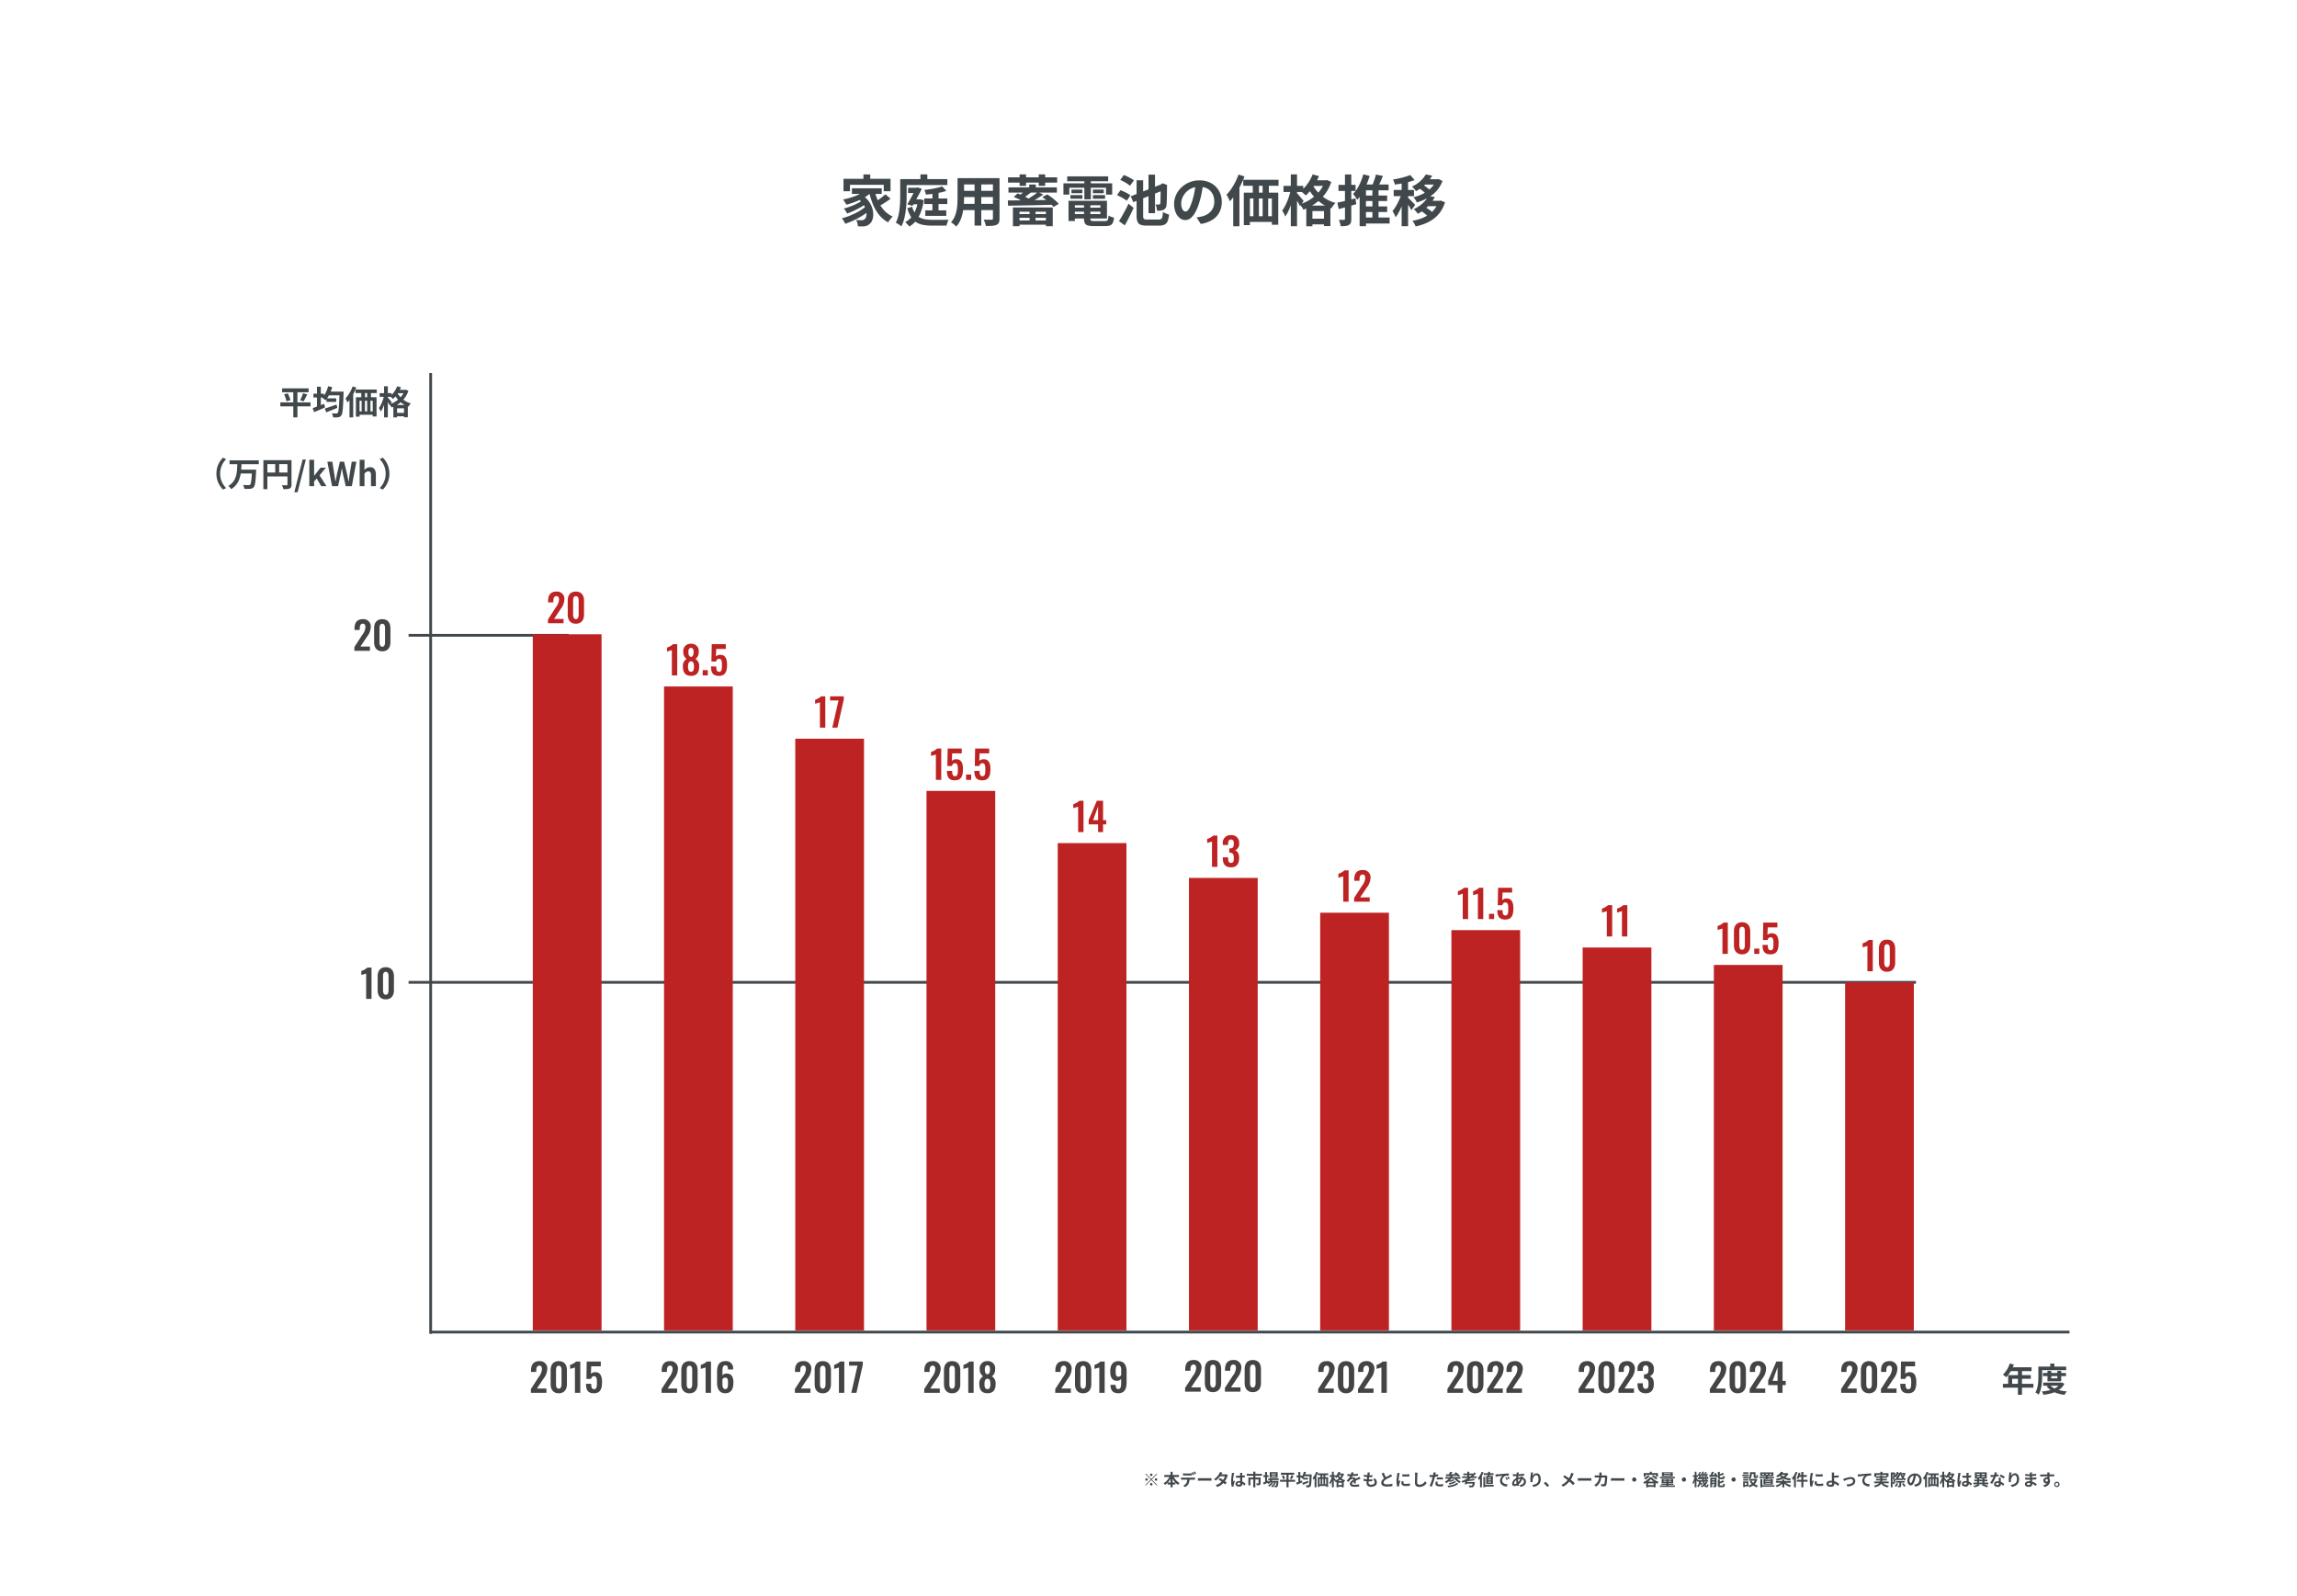 <?xml version="1.0" encoding="UTF-8"?>
<svg xmlns="http://www.w3.org/2000/svg" width="416" height="289.082" viewBox="0 0 416 289.082">
  <g id="グループ_94" data-name="グループ 94" transform="translate(-3812 -1355.918)">
    <path id="パス_364" data-name="パス 364" d="M0,0H416V289.082H0Z" transform="translate(3812 1355.918)" fill="#fff"></path>
    <path id="パス_366" data-name="パス 366" d="M4.372-8.489H5.608v1.433H4.372ZM.762-7.7H9.279v2.25H8.051V-6.614H1.935V-5.45H.762ZM2.285-5.978h5.4V-4.96h-5.4ZM3.264-4.19l.925-.542A4.643,4.643,0,0,1,5.33-3.639a4.362,4.362,0,0,1,.632,1.231,3.777,3.777,0,0,1,.188,1.2A2.824,2.824,0,0,1,5.958-.184a1.511,1.511,0,0,1-.5.68A1.641,1.641,0,0,1,4.9.828a2.214,2.214,0,0,1-.674.089q-.185.008-.4,0L3.371.9a2.8,2.8,0,0,0-.092-.57,1.939,1.939,0,0,0-.247-.578q.28.028.525.039T3.991-.2a1.388,1.388,0,0,0,.339-.038A.552.552,0,0,0,4.6-.414a.8.8,0,0,0,.262-.429,2.022,2.022,0,0,0,.063-.7,2.926,2.926,0,0,0-.2-.86,3.654,3.654,0,0,0-.532-.918A4.373,4.373,0,0,0,3.264-4.19ZM4.846-5.719l.993.416a6.111,6.111,0,0,1-1.279.974,11.236,11.236,0,0,1-1.594.765,16.5,16.5,0,0,1-1.678.553Q1.229-3.126,1.12-3.3T.893-3.662a2.249,2.249,0,0,0-.218-.287,15.779,15.779,0,0,0,1.6-.414,9.4,9.4,0,0,0,1.469-.6A4.64,4.64,0,0,0,4.846-5.719ZM4.068-3.728l.768.54a8.246,8.246,0,0,1-1,.657q-.59.336-1.224.629t-1.193.489q-.1-.2-.268-.466A2.817,2.817,0,0,0,.815-2.32q.409-.1.864-.255t.9-.343q.445-.189.834-.4A4.719,4.719,0,0,0,4.068-3.728Zm.81.954.821.612a8.8,8.8,0,0,1-.946.758,13.038,13.038,0,0,1-1.167.728q-.624.347-1.265.634T1.088.446Q.98.225.806-.062A3.394,3.394,0,0,0,.457-.547,10.765,10.765,0,0,0,1.679-.932q.629-.238,1.229-.536A10.393,10.393,0,0,0,4.017-2.1,6.23,6.23,0,0,0,4.878-2.774ZM6.392-5.547a10.135,10.135,0,0,0,.678,1.963A6.346,6.346,0,0,0,8.145-1.963,4.68,4.68,0,0,0,9.678-.86a3.272,3.272,0,0,0-.292.3q-.161.184-.305.381a3.616,3.616,0,0,0-.237.362A5.373,5.373,0,0,1,7.232-1.141a7.434,7.434,0,0,1-1.113-1.88,14.473,14.473,0,0,1-.732-2.323ZM8.347-4.9l.938.806q-.346.259-.736.522t-.771.492q-.381.229-.707.4L6.306-3.4q.315-.181.689-.436t.732-.538Q8.086-4.652,8.347-4.9Zm4.114-1.186h1.72v.955h-1.72Zm.687,2.1h1.49v.906h-1.49Zm2.237-.156h4.179v1.015H15.386Zm.189,2.15h3.8v1h-3.8Zm1.293-3.55h1.109v4.065H16.867Zm-2.986-.549h.146l.169-.046.743.243q-.222.471-.506,1.007t-.586,1.072q-.3.536-.589,1.023l-.939-.287q.287-.479.583-1.02t.555-1.039q.259-.5.425-.839Zm4.738-.239.771.811a9.208,9.208,0,0,1-1.14.316q-.632.136-1.288.223t-1.273.137a3.267,3.267,0,0,0-.117-.421,2.429,2.429,0,0,0-.178-.414q.581-.067,1.176-.161t1.129-.22A7.637,7.637,0,0,0,18.619-6.321ZM13.2-2.645a3.883,3.883,0,0,0,.55,1.229,2.345,2.345,0,0,0,.8.713,3.3,3.3,0,0,0,1.035.339,7.866,7.866,0,0,0,1.25.093H17.91q.358,0,.723,0l.675-.008q.309,0,.493-.012a2.179,2.179,0,0,0-.154.316,4.126,4.126,0,0,0-.136.394q-.059.2-.092.36H16.774A8.86,8.86,0,0,1,15.212.648,3.614,3.614,0,0,1,13.965.191a3.054,3.054,0,0,1-.956-.954,5.863,5.863,0,0,1-.693-1.606Zm1.06-1.333h.21L14.653-4l.64.2a9.653,9.653,0,0,1-.535,2.151,5.875,5.875,0,0,1-.883,1.569,4.131,4.131,0,0,1-1.2,1.024,2.155,2.155,0,0,0-.212-.272q-.137-.154-.283-.3a1.81,1.81,0,0,0-.255-.221,3.922,3.922,0,0,0,1.54-1.467A6.3,6.3,0,0,0,14.255-3.8Zm.435-4.517h1.25v1.413h-1.25Zm-3.047.855h7.924v1.07H11.644Zm-.611,0H12.2v2.886q0,.612-.034,1.346T12.028-1.9a12.471,12.471,0,0,1-.286,1.5,5.956,5.956,0,0,1-.5,1.314,2.812,2.812,0,0,0-.291-.233q-.185-.133-.38-.252a2.3,2.3,0,0,0-.336-.177,5.439,5.439,0,0,0,.441-1.179,9.939,9.939,0,0,0,.237-1.312q.076-.672.1-1.32t.021-1.2Zm11.074-.187h6.137v1.142H22.106Zm0,2.305h6.157V-4.4H22.106Zm-.02,2.358H28.3v1.132H22.087Zm-.671-4.663H22.6v3.6q0,.595-.053,1.29a11.072,11.072,0,0,1-.2,1.4A6.667,6.667,0,0,1,21.923-.19,4.1,4.1,0,0,1,21.176.953a1.948,1.948,0,0,0-.267-.271q-.176-.153-.361-.293a2.792,2.792,0,0,0-.318-.215,3.711,3.711,0,0,0,.65-1,5.434,5.434,0,0,0,.354-1.128,8.363,8.363,0,0,0,.148-1.169q.032-.584.032-1.114Zm6.406,0h1.195V-.515a1.836,1.836,0,0,1-.12.741.834.834,0,0,1-.421.408A2.288,2.288,0,0,1,27.7.811q-.47.036-1.156.026A3.164,3.164,0,0,0,26.391.26a4.747,4.747,0,0,0-.236-.573q.287.018.577.022t.516,0h.319a.3.3,0,0,0,.2-.053.245.245,0,0,0,.056-.185ZM24.5-7.371h1.213V.773H24.5Zm6.138,1.218h8.771v.945H30.637Zm1.673,4.847h5.356v.674H32.311Zm0,1.145h5.356V.605H32.311ZM34.4-6.669h1.189v1.036H34.4Zm.063,4.686h1.072v2.3H34.466Zm-3.017-.525h7.213V.882H37.418V-1.742H32.636V.882H31.449Zm-.917-1.274q.762,0,1.716-.013l2.019-.023q1.066-.012,2.18-.029l2.2-.032L38.587-3q-1.081.03-2.183.057t-2.154.048l-1.987.037-1.7.028Zm5.438-1.541.975.472q-.447.321-.962.644T34.959-3.6q-.507.284-.954.5l-.744-.441q.45-.229.948-.531t.962-.63A10.052,10.052,0,0,0,35.969-5.323Zm-2.162-.4.958.446q-.379.318-.791.607t-.76.494l-.756-.4q.227-.158.474-.354t.478-.406Q33.641-5.543,33.808-5.721ZM31.584-4.409l.713-.645q.381.139.789.326t.777.38q.369.193.629.364l-.73.717a5.529,5.529,0,0,0-.613-.4q-.369-.21-.78-.41A8.406,8.406,0,0,0,31.584-4.409Zm5.172.018.91-.479a8.724,8.724,0,0,1,.782.538q.394.3.736.607a6.962,6.962,0,0,1,.565.554l-.943.569a5.946,5.946,0,0,0-.555-.592q-.342-.324-.732-.639T36.756-4.39ZM32.652-8.5h1.171v2.08H32.652Zm3.465,0h1.171v2.08H36.117Zm-5.559.529h8.9v.955h-8.9Zm11.549,5.5h5.678v.713H42.106Zm.007-1.251h6.364v3.21H42.113v-.8H47.29v-1.6H42.113Zm2.208.443h1.15v2.8q0,.277.134.353a1.416,1.416,0,0,0,.585.076H48.1a.822.822,0,0,0,.383-.072.436.436,0,0,0,.191-.289,3.494,3.494,0,0,0,.087-.641,2.145,2.145,0,0,0,.477.231,3.409,3.409,0,0,0,.525.149,3.042,3.042,0,0,1-.228.936.911.911,0,0,1-.476.468,2.275,2.275,0,0,1-.865.134H46.085A3.864,3.864,0,0,1,45.017.75a.854.854,0,0,1-.542-.408,1.764,1.764,0,0,1-.155-.816Zm-2.807-.443h1.148V-.063H41.514Zm-.236-4.42H48.7v.883H41.277Zm.769,2.393h1.979v.651H42.046Zm-.187,1h2.168v.659H41.859Zm4.073,0h2.2v.659h-2.2Zm0-1h1.96v.651h-1.96ZM44.383-7.78h1.174v3.793H44.383Zm-3.789.9h8.829v2.047H48.312V-6.081H41.659v1.248H40.595ZM56-8.45h1.181v6.969H56ZM52.785-4.53l5.723-2.249.463,1.042L53.253-3.473Zm1.059-2.9h1.187v6.412a1.448,1.448,0,0,0,.052.448.306.306,0,0,0,.216.2,1.824,1.824,0,0,0,.49.049h2.051a.786.786,0,0,0,.451-.107.658.658,0,0,0,.222-.405,5.708,5.708,0,0,0,.108-.862,4.3,4.3,0,0,0,.537.271,2.983,2.983,0,0,0,.568.189A4.614,4.614,0,0,1,59.471-.05a1.172,1.172,0,0,1-.537.634,2.156,2.156,0,0,1-1,.19H55.691A3.241,3.241,0,0,1,54.568.62a.953.953,0,0,1-.563-.55,3,3,0,0,1-.162-1.1Zm4.354.841h-.077l.21-.148.216-.156.844.318-.043.189q0,.878-.011,1.562T59.31-3.679q-.016.464-.044.682a1.282,1.282,0,0,1-.175.593.891.891,0,0,1-.391.327,1.763,1.763,0,0,1-.559.131q-.322.027-.6.025a4.108,4.108,0,0,0-.091-.6,2.3,2.3,0,0,0-.175-.535q.166.01.349.014l.267,0a.276.276,0,0,0,.159-.042.3.3,0,0,0,.092-.186,4.127,4.127,0,0,0,.032-.493q.01-.379.017-1.075T58.2-6.592ZM50.879-7.5l.661-.889q.309.119.649.281t.653.341a3.506,3.506,0,0,1,.514.348l-.706.985a3.434,3.434,0,0,0-.48-.367q-.3-.2-.642-.382T50.879-7.5ZM50.3-4.733l.625-.906q.3.109.642.268t.646.329a3.508,3.508,0,0,1,.507.33l-.661.991a3.75,3.75,0,0,0-.482-.343q-.3-.183-.633-.363T50.3-4.733Zm.351,4.7q.247-.382.544-.9t.606-1.1q.309-.584.581-1.159l.92.752q-.237.522-.5,1.071T52.258-.287q-.276.53-.551,1.019Zm15.26-6.822q-.105.767-.263,1.623a15.627,15.627,0,0,1-.43,1.746,9.2,9.2,0,0,1-.682,1.738,3.772,3.772,0,0,1-.854,1.124,1.534,1.534,0,0,1-1.01.395A1.587,1.587,0,0,1,61.653-.6a2.576,2.576,0,0,1-.74-1.036,3.865,3.865,0,0,1-.276-1.5,3.9,3.9,0,0,1,.351-1.636,4.371,4.371,0,0,1,.976-1.367,4.633,4.633,0,0,1,1.461-.936,4.738,4.738,0,0,1,1.806-.341,4.46,4.46,0,0,1,1.674.3,3.724,3.724,0,0,1,1.273.832,3.668,3.668,0,0,1,.812,1.244,4.1,4.1,0,0,1,.282,1.528,4.027,4.027,0,0,1-.429,1.879A3.56,3.56,0,0,1,67.569-.27a5.43,5.43,0,0,1-2.106.74L64.708-.719q.291-.033.511-.074t.425-.086a3.621,3.621,0,0,0,.893-.341,2.794,2.794,0,0,0,.723-.562,2.449,2.449,0,0,0,.483-.784,2.74,2.74,0,0,0,.173-1,3.143,3.143,0,0,0-.178-1.08,2.392,2.392,0,0,0-.526-.853,2.359,2.359,0,0,0-.851-.56,3.135,3.135,0,0,0-1.152-.2,3.314,3.314,0,0,0-1.408.284,3.232,3.232,0,0,0-1.031.737,3.261,3.261,0,0,0-.632.974,2.6,2.6,0,0,0-.214.987,2.569,2.569,0,0,0,.116.835,1.218,1.218,0,0,0,.294.5.547.547,0,0,0,.376.165.581.581,0,0,0,.416-.213,2.39,2.39,0,0,0,.4-.654,9.6,9.6,0,0,0,.405-1.116,13.385,13.385,0,0,0,.386-1.534,16,16,0,0,0,.228-1.605Zm7.249-.663h6.391V-6.44H73.162Zm.1,2.328H79.5V.624H78.342V-4.143H74.363V.681h-1.1Zm1.623-2.187h1.125v2.963H74.885Zm1.784-.008H77.8v2.963H76.669ZM73.761-.924h5.432V.107H73.761Zm1.233-3.5H76v4.3H74.994Zm1.675-.008h1.008v4.3H76.669ZM72.3-8.473l1.083.345a15.305,15.305,0,0,1-.723,1.651,15.488,15.488,0,0,1-.908,1.562,9.741,9.741,0,0,1-1.013,1.291q-.051-.139-.16-.369t-.231-.462a2.961,2.961,0,0,0-.224-.371,7.252,7.252,0,0,0,.844-1.028,11.323,11.323,0,0,0,.747-1.26A11.156,11.156,0,0,0,72.3-8.473Zm-.952,2.79,1.12-1.122,0,.011V.893H71.344ZM85.614-7.436h2.636v1.023H85.614Zm-1.037,4.58h4.364V.867H87.785V-1.849h-2.1V.9H84.576Zm.446,2.38h3.393V.554H85.023Zm.7-8.031,1.143.32a10.062,10.062,0,0,1-.658,1.331,10.61,10.61,0,0,1-.826,1.209,7.644,7.644,0,0,1-.909.973q-.1-.108-.265-.264t-.346-.305a3.93,3.93,0,0,0-.312-.239,6.318,6.318,0,0,0,1.261-1.332A7.382,7.382,0,0,0,85.725-8.507Zm2.214,1.071h.208l.2-.043.757.35a7.575,7.575,0,0,1-.822,1.741,7.606,7.606,0,0,1-1.165,1.41,8.262,8.262,0,0,1-1.436,1.09,9.726,9.726,0,0,1-1.628.781,4.671,4.671,0,0,0-.3-.505,3.058,3.058,0,0,0-.37-.462,7.61,7.61,0,0,0,1.493-.639A7.517,7.517,0,0,0,86.2-4.652a6.491,6.491,0,0,0,1.053-1.191,5.375,5.375,0,0,0,.688-1.4Zm-2.282.693a6.166,6.166,0,0,0,.9,1.336,6.741,6.741,0,0,0,1.411,1.223,6.751,6.751,0,0,0,1.886.849,3.874,3.874,0,0,0-.26.293,4.379,4.379,0,0,0-.268.367q-.124.189-.208.339a7.3,7.3,0,0,1-1.929-1.02,7.788,7.788,0,0,1-1.458-1.4,7.963,7.963,0,0,1-.966-1.526Zm-5.207.312h3.575V-5.32H80.45ZM81.771-8.5H82.9V.891H81.771Zm-.022,2.834.689.236q-.115.6-.283,1.242t-.384,1.258a11.344,11.344,0,0,1-.47,1.146,5.888,5.888,0,0,1-.534.916,3.3,3.3,0,0,0-.249-.557q-.17-.312-.308-.531a5.144,5.144,0,0,0,.49-.765q.233-.439.438-.937T81.5-4.668Q81.65-5.181,81.749-5.664Zm1.112.54q.09.084.267.284T83.5-4.4l.364.438q.167.2.231.288l-.648.905q-.09-.187-.235-.438t-.309-.519q-.164-.268-.318-.508t-.264-.389Zm11.871.449h4.491v1.008H94.732Zm0,1.974h4.491v1.01H94.732ZM94.6-.694H99.67V.394H94.6Zm1.95-5.387h1.111V-.371H96.553Zm.635-2.394,1.267.258q-.26.656-.562,1.309T97.34-5.8l-1.02-.264q.166-.325.33-.745t.305-.858Q97.1-8.1,97.188-8.475ZM94.9-8.515l1.15.288a13.808,13.808,0,0,1-.586,1.619,12.352,12.352,0,0,1-.765,1.49A7.465,7.465,0,0,1,93.8-3.9a3.451,3.451,0,0,0-.208-.328q-.139-.2-.286-.4a2.989,2.989,0,0,0-.265-.325,6.263,6.263,0,0,0,1.1-1.576A10.169,10.169,0,0,0,94.9-8.515Zm.486,1.845h4.1v1.055h-4.1v6.5h-1.15V-6.071l.589-.6ZM90.207-3.381q.629-.125,1.508-.343t1.767-.445L93.624-3.1q-.812.233-1.643.465t-1.525.421Zm.2-3.218H93.5v1.1H90.41Zm1.173-1.888h1.148V-.451a2.235,2.235,0,0,1-.088.7.715.715,0,0,1-.338.4,1.555,1.555,0,0,1-.613.194,7.06,7.06,0,0,1-.88.043,3.573,3.573,0,0,0-.123-.579,3.882,3.882,0,0,0-.215-.591q.3.01.563.014t.364,0a.188.188,0,0,0,.141-.044.211.211,0,0,0,.041-.146Zm14.633,0,1.165.216a7.239,7.239,0,0,1-1.178,1.53,7.583,7.583,0,0,1-1.764,1.281,2.1,2.1,0,0,0-.2-.293q-.13-.16-.272-.308a1.817,1.817,0,0,0-.261-.23,5.807,5.807,0,0,0,1.568-1.026A5.013,5.013,0,0,0,106.217-8.489Zm.011.87h2.287v.961H105.55Zm1.848,0h.216l.2-.043.759.344a5.58,5.58,0,0,1-.76,1.413,5.789,5.789,0,0,1-1.074,1.1,7.165,7.165,0,0,1-1.319.816,9.514,9.514,0,0,1-1.5.567,3.23,3.23,0,0,0-.268-.5,2.569,2.569,0,0,0-.347-.448,7.816,7.816,0,0,0,1.349-.444,6.469,6.469,0,0,0,1.184-.666,4.8,4.8,0,0,0,.943-.882,3.766,3.766,0,0,0,.618-1.083Zm-2.993,1.684.748-.593a5.124,5.124,0,0,1,.459.3q.236.171.449.347a2.728,2.728,0,0,1,.346.333L106.3-4.9a2.733,2.733,0,0,0-.324-.335q-.206-.185-.438-.37T105.083-5.935ZM106.7-4.6l1.161.208a7.574,7.574,0,0,1-1.225,1.645,7.753,7.753,0,0,1-1.874,1.383,2.277,2.277,0,0,0-.2-.293q-.126-.16-.267-.309a1.546,1.546,0,0,0-.267-.232,6.787,6.787,0,0,0,1.2-.717,5.6,5.6,0,0,0,.886-.826A4.618,4.618,0,0,0,106.7-4.6Zm.04.88h2.135v.979h-2.821Zm1.742,0h.234l.216-.043.767.313a5.984,5.984,0,0,1-.807,1.7A5.593,5.593,0,0,1,107.7-.5a6.837,6.837,0,0,1-1.52.87,10.825,10.825,0,0,1-1.8.563,3.7,3.7,0,0,0-.253-.536,2.621,2.621,0,0,0-.338-.489A9.051,9.051,0,0,0,105.4-.52a5.972,5.972,0,0,0,1.364-.706,4.671,4.671,0,0,0,1.049-1,4.257,4.257,0,0,0,.67-1.319Zm-3.136,1.846.805-.666q.255.14.533.325t.52.381a2.752,2.752,0,0,1,.39.373l-.852.725a3.007,3.007,0,0,0-.37-.381q-.23-.2-.5-.405A5.534,5.534,0,0,0,105.349-1.874Zm-3.5-5.691h1.166V.888h-1.166Zm-1.44,1.882h3.674v1.117h-3.674Zm1.5.449.7.308q-.144.536-.344,1.115t-.437,1.147a11.637,11.637,0,0,1-.509,1.067,6.07,6.07,0,0,1-.562.867,4.148,4.148,0,0,0-.251-.588q-.166-.327-.31-.555a5.309,5.309,0,0,0,.516-.7q.252-.4.481-.862t.412-.918A9.213,9.213,0,0,0,101.911-5.234ZM103.4-8.393l.8.924a11.064,11.064,0,0,1-1.12.352q-.609.159-1.242.271t-1.22.194a2.549,2.549,0,0,0-.135-.466,3.739,3.739,0,0,0-.2-.453q.554-.092,1.126-.216t1.09-.282A8.144,8.144,0,0,0,103.4-8.393Zm-.417,4.1q.092.074.278.26l.4.4q.214.217.386.4t.245.271l-.686.942q-.09-.183-.233-.423t-.311-.5q-.168-.262-.325-.5t-.277-.389Z" transform="translate(3964 1396)" fill="#41484c"></path>
    <g id="グループ_93" data-name="グループ 93" transform="translate(13.496 16.971)">
      <path id="パス_332" data-name="パス 332" d="M273,.25H0v-.5H273Z" transform="translate(3872.5 1516.847)" fill="#41484c"></path>
      <path id="パス_333" data-name="パス 333" d="M296.805.25H0v-.5H296.805Z" transform="translate(3876.5 1580.185)" fill="#41484c"></path>
      <path id="パス_334" data-name="パス 334" d="M0,0H12.449V116.61H0Z" transform="translate(3918.766 1463.27)" fill="#be2323"></path>
      <path id="パス_335" data-name="パス 335" d="M0,0H12.449V107.155H0Z" transform="translate(3942.532 1472.725)" fill="#be2323"></path>
      <path id="パス_336" data-name="パス 336" d="M0,0H12.449V97.7H0Z" transform="translate(3966.299 1482.179)" fill="#be2323"></path>
      <path id="パス_337" data-name="パス 337" d="M0,0H12.449V88.245H0Z" transform="translate(3990.064 1491.634)" fill="#be2323"></path>
      <path id="パス_338" data-name="パス 338" d="M0,0H12.449V81.942H0Z" transform="translate(4013.831 1497.938)" fill="#be2323"></path>
      <path id="パス_339" data-name="パス 339" d="M0,0H12.449V75.639H0Z" transform="translate(4037.597 1504.241)" fill="#be2323"></path>
      <path id="パス_340" data-name="パス 340" d="M0,0H12.449V72.487H0Z" transform="translate(4061.363 1507.393)" fill="#be2323"></path>
      <path id="パス_341" data-name="パス 341" d="M0,0H12.449V69.336H0Z" transform="translate(4085.129 1510.544)" fill="#be2323"></path>
      <path id="パス_342" data-name="パス 342" d="M0,0H12.449V66.184H0Z" transform="translate(4108.895 1513.696)" fill="#be2323"></path>
      <path id="パス_343" data-name="パス 343" d="M0,0H12.449V63.032H0Z" transform="translate(4132.662 1516.847)" fill="#be2323"></path>
      <path id="パス_344" data-name="パス 344" d="M-6.416,0h2.821V-.777H-5.317l1.169-1.757a3.008,3.008,0,0,0,.7-1.722A1.323,1.323,0,0,0-4.9-5.733c-1.071,0-1.491.693-1.491,1.7v.252h.952v-.238c0-.483.112-.9.567-.9.322,0,.462.238.462.658a2.568,2.568,0,0,1-.6,1.414l-1.4,2.163Zm5.054.084C-.375.084.115-.6.115-1.561V-4.074c0-.987-.462-1.659-1.477-1.659s-1.477.665-1.477,1.659v2.513C-2.839-.6-2.356.084-1.362.084Zm0-.833c-.42,0-.5-.462-.5-.826V-4.06c0-.385.049-.84.5-.84s.5.455.5.84v2.485C-.865-1.211-.935-.749-1.362-.749ZM1.564,0h.973V-5.67H1.788a3.071,3.071,0,0,1-1.1.623v.721c.119-.056.763-.2.875-.273Zm3.43.084C6.22.084,6.472-.8,6.472-1.981c0-1.1-.371-1.8-1.267-1.75a1.074,1.074,0,0,0-.749.294L4.512-4.8H6.248V-5.67H3.7L3.644-2.513h.833c.084-.3.259-.5.532-.5.469,0,.539.434.539,1.092,0,.756-.028,1.253-.5,1.267-.455.007-.532-.392-.532-.973H3.567C3.567-.581,3.861.084,4.995.084Z" transform="translate(3901.063 1591.185)" fill="#444"></path>
      <path id="パス_360" data-name="パス 360" d="M-3.318,0H-.5V-.777H-2.219L-1.05-2.534a3.008,3.008,0,0,0,.7-1.722A1.323,1.323,0,0,0-1.806-5.733c-1.071,0-1.491.693-1.491,1.7v.252h.952v-.238c0-.483.112-.9.567-.9.322,0,.462.238.462.658a2.568,2.568,0,0,1-.6,1.414l-1.4,2.163ZM1.736.084c.987,0,1.477-.679,1.477-1.645V-4.074c0-.987-.462-1.659-1.477-1.659S.259-5.068.259-4.074v2.513C.259-.6.742.084,1.736.084Zm0-.833c-.42,0-.5-.462-.5-.826V-4.06c0-.385.049-.84.5-.84s.5.455.5.84v2.485C2.233-1.211,2.163-.749,1.736-.749Z" transform="translate(3866 1456.815)" fill="#444"></path>
      <path id="パス_361" data-name="パス 361" d="M-3.318,0H-.5V-.777H-2.219L-1.05-2.534a3.008,3.008,0,0,0,.7-1.722A1.323,1.323,0,0,0-1.806-5.733c-1.071,0-1.491.693-1.491,1.7v.252h.952v-.238c0-.483.112-.9.567-.9.322,0,.462.238.462.658a2.568,2.568,0,0,1-.6,1.414l-1.4,2.163ZM1.736.084c.987,0,1.477-.679,1.477-1.645V-4.074c0-.987-.462-1.659-1.477-1.659S.259-5.068.259-4.074v2.513C.259-.6.742.084,1.736.084Zm0-.833c-.42,0-.5-.462-.5-.826V-4.06c0-.385.049-.84.5-.84s.5.455.5.84v2.485C2.233-1.211,2.163-.749,1.736-.749Z" transform="translate(3901.063 1451.815)" fill="#be2323"></path>
      <path id="パス_356" data-name="パス 356" d="M-1.76,0h.973V-5.67h-.749a3.071,3.071,0,0,1-1.1.623v.721c.119-.056.763-.2.875-.273ZM.48,0h.931L2.559-5.082V-5.67H.074v.742H1.607Z" transform="translate(3948.757 1470.725)" fill="#be2323"></path>
      <path id="パス_357" data-name="パス 357" d="M-4.526,0h.973V-5.67H-4.3a3.071,3.071,0,0,1-1.1.623v.721c.119-.056.763-.2.875-.273ZM-1.1.084C.129.084.382-.8.382-1.981c0-1.1-.371-1.8-1.267-1.75a1.074,1.074,0,0,0-.749.294L-1.579-4.8H.158V-5.67H-2.391l-.056,3.157h.833c.084-.3.259-.5.532-.5.469,0,.539.434.539,1.092,0,.756-.028,1.253-.5,1.267-.455.007-.532-.392-.532-.973h-.945C-2.523-.581-2.23.084-1.1.084ZM.942,0h.924V-.959H.942ZM3.875.084C5.1.084,5.352-.8,5.352-1.981c0-1.1-.371-1.8-1.267-1.75a1.074,1.074,0,0,0-.749.294L3.392-4.8H5.128V-5.67H2.58L2.524-2.513h.833c.084-.3.259-.5.532-.5.469,0,.539.434.539,1.092,0,.756-.028,1.253-.5,1.267-.455.007-.532-.392-.532-.973H2.447C2.447-.581,2.741.084,3.875.084Z" transform="translate(3972.523 1480.179)" fill="#be2323"></path>
      <path id="パス_358" data-name="パス 358" d="M-2.079,0h.973V-5.67h-.749a3.071,3.071,0,0,1-1.1.623v.721c.119-.056.763-.2.875-.273ZM1.533,0h.9V-1.393h.581v-.77H2.436V-5.67H1.309L-.168-2.219v.826h1.7Zm-.9-2.163.9-2.464v2.464Z" transform="translate(3995.84 1489.634)" fill="#be2323"></path>
      <path id="パス_355" data-name="パス 355" d="M-2.051,0h.973V-5.67h-.749a3.071,3.071,0,0,1-1.1.623v.721c.119-.056.763-.2.875-.273ZM1.386.084c1.071,0,1.477-.693,1.477-1.722,0-.791-.3-1.211-.749-1.358a1.182,1.182,0,0,0,.749-1.246,1.347,1.347,0,0,0-1.484-1.5A1.356,1.356,0,0,0-.091-4.221v.266H.868v-.2c.014-.476.105-.8.511-.8s.525.287.525.763c0,.588-.168.84-.679.847H1.078v.777h.161c.518.028.665.378.665.959,0,.56-.084.889-.511.889s-.511-.3-.525-.84v-.168H-.091v.2C-.091-.553.322.084,1.386.084Z" transform="translate(4020.055 1495.938)" fill="#be2323"></path>
      <path id="パス_352" data-name="パス 352" d="M-2.051,0h.973V-5.67h-.749a3.071,3.071,0,0,1-1.1.623v.721c.119-.056.763-.2.875-.273ZM-.077,0H2.744V-.777H1.022L2.191-2.534a3.008,3.008,0,0,0,.7-1.722A1.323,1.323,0,0,0,1.435-5.733c-1.071,0-1.491.693-1.491,1.7v.252H.9v-.238c0-.483.112-.9.567-.9.322,0,.462.238.462.658a2.568,2.568,0,0,1-.6,1.414L-.077-.686Z" transform="translate(4043.821 1502.241)" fill="#be2323"></path>
      <path id="パス_353" data-name="パス 353" d="M-4.172,0H-3.2V-5.67h-.749a3.071,3.071,0,0,1-1.1.623v.721c.119-.056.763-.2.875-.273Zm2.744,0h.973V-5.67H-1.2a3.071,3.071,0,0,1-1.1.623v.721c.119-.056.763-.2.875-.273ZM.588,0h.924V-.959H.588ZM3.521.084C4.746.084,5-.8,5-1.981c0-1.1-.371-1.8-1.267-1.75a1.074,1.074,0,0,0-.749.294L3.038-4.8H4.774V-5.67H2.226L2.17-2.513H3c.084-.3.259-.5.532-.5.469,0,.539.434.539,1.092,0,.756-.028,1.253-.5,1.267-.455.007-.532-.392-.532-.973H2.093C2.093-.581,2.387.084,3.521.084Z" transform="translate(4067.587 1505.393)" fill="#be2323"></path>
      <path id="パス_354" data-name="パス 354" d="M-1.687,0h.973V-5.67h-.749a3.071,3.071,0,0,1-1.1.623v.721c.119-.056.763-.2.875-.273ZM1.057,0H2.03V-5.67H1.281a3.071,3.071,0,0,1-1.1.623v.721c.119-.056.763-.2.875-.273Z" transform="translate(4091.192 1508.544)" fill="#be2323"></path>
      <path id="パス_345" data-name="パス 345" d="M-4.669,0H-3.7V-5.67h-.749a3.071,3.071,0,0,1-1.1.623v.721c.119-.056.763-.2.875-.273Zm3.556.084C-.126.084.364-.6.364-1.561V-4.074c0-.987-.462-1.659-1.477-1.659S-2.59-5.068-2.59-4.074v2.513C-2.59-.6-2.107.084-1.113.084Zm0-.833c-.42,0-.5-.462-.5-.826V-4.06c0-.385.049-.84.5-.84s.5.455.5.84v2.485C-.616-1.211-.686-.749-1.113-.749ZM1.085,0h.924V-.959H1.085ZM4.018.084C5.243.084,5.495-.8,5.495-1.981c0-1.1-.371-1.8-1.267-1.75a1.074,1.074,0,0,0-.749.294L3.535-4.8H5.271V-5.67H2.723L2.667-2.513H3.5c.084-.3.259-.5.532-.5.469,0,.539.434.539,1.092,0,.756-.028,1.253-.5,1.267-.455.007-.532-.392-.532-.973H2.59C2.59-.581,2.884.084,4.018.084Z" transform="translate(4115.119 1511.696)" fill="#be2323"></path>
      <path id="パス_346" data-name="パス 346" d="M-2.184,0h.973V-5.67H-1.96a3.071,3.071,0,0,1-1.1.623v.721c.119-.056.763-.2.875-.273ZM1.372.084c.987,0,1.477-.679,1.477-1.645V-4.074c0-.987-.462-1.659-1.477-1.659S-.1-5.068-.1-4.074v2.513C-.1-.6.378.084,1.372.084Zm0-.833c-.42,0-.5-.462-.5-.826V-4.06c0-.385.049-.84.5-.84s.5.455.5.84v2.485C1.869-1.211,1.8-.749,1.372-.749Z" transform="translate(4138.886 1514.847)" fill="#be2323"></path>
      <path id="パス_359" data-name="パス 359" d="M-4.585,0h.973V-5.67h-.749a3.071,3.071,0,0,1-1.1.623v.721c.119-.056.763-.2.875-.273Zm3.472.077C-.021.077.378-.609.364-1.645A1.443,1.443,0,0,0-.315-2.989,1.414,1.414,0,0,0,.273-4.235a1.292,1.292,0,0,0-1.386-1.5,1.3,1.3,0,0,0-1.393,1.5,1.418,1.418,0,0,0,.6,1.246A1.43,1.43,0,0,0-2.59-1.645C-2.6-.616-2.205.077-1.113.077Zm0-3.444c-.357-.007-.476-.385-.476-.91,0-.413.14-.721.476-.721s.462.308.462.728C-.651-3.752-.763-3.374-1.113-3.367Zm0,2.709c-.462,0-.539-.476-.539-.931,0-.49.1-.952.539-.959s.539.476.532.959C-.581-1.141-.651-.658-1.113-.658ZM1,0h.924V-.959H1ZM3.934.084C5.159.084,5.411-.8,5.411-1.981c0-1.1-.371-1.8-1.267-1.75a1.074,1.074,0,0,0-.749.294L3.451-4.8H5.187V-5.67H2.639L2.583-2.513h.833c.084-.3.259-.5.532-.5.469,0,.539.434.539,1.092,0,.756-.028,1.253-.5,1.267-.455.007-.532-.392-.532-.973H2.506C2.506-.581,2.8.084,3.934.084Z" transform="translate(3924.766 1461.27)" fill="#be2323"></path>
      <path id="パス_347" data-name="パス 347" d="M-2.184,0h.973V-5.67H-1.96a3.071,3.071,0,0,1-1.1.623v.721c.119-.056.763-.2.875-.273ZM1.372.084c.987,0,1.477-.679,1.477-1.645V-4.074c0-.987-.462-1.659-1.477-1.659S-.1-5.068-.1-4.074v2.513C-.1-.6.378.084,1.372.084Zm0-.833c-.42,0-.5-.462-.5-.826V-4.06c0-.385.049-.84.5-.84s.5.455.5.84v2.485C1.869-1.211,1.8-.749,1.372-.749Z" transform="translate(3867 1519.847)" fill="#444"></path>
      <path id="パス_348" data-name="パス 348" d="M-6.514,0h2.821V-.777H-5.415l1.169-1.757a3.008,3.008,0,0,0,.7-1.722A1.323,1.323,0,0,0-5-5.733c-1.071,0-1.491.693-1.491,1.7v.252h.952v-.238c0-.483.112-.9.567-.9.322,0,.462.238.462.658a2.568,2.568,0,0,1-.6,1.414l-1.4,2.163ZM-1.46.084C-.473.084.017-.6.017-1.561V-4.074c0-.987-.462-1.659-1.477-1.659s-1.477.665-1.477,1.659v2.513C-2.937-.6-2.454.084-1.46.084Zm0-.833c-.42,0-.5-.462-.5-.826V-4.06c0-.385.049-.84.5-.84s.5.455.5.84v2.485C-.963-1.211-1.033-.749-1.46-.749ZM1.466,0h.973V-5.67H1.69a3.071,3.071,0,0,1-1.1.623v.721c.119-.056.763-.2.875-.273ZM5.023.077C6.128.077,6.5-.742,6.5-1.855c0-.952-.308-1.645-1.225-1.631a.889.889,0,0,0-.763.35v-.672c0-.861.14-1.169.511-1.169.4,0,.483.252.483.756h.931v-.091A1.258,1.258,0,0,0,5.016-5.733c-1.162,0-1.477.861-1.477,1.96v1.988C3.539-.728,3.973.077,5.023.077ZM5.03-.672c-.4,0-.518-.413-.518-.889V-2.45a.614.614,0,0,1,.511-.3c.5,0,.5.469.5,1.078S5.429-.672,5.03-.672Z" transform="translate(3924.829 1591.185)" fill="#444"></path>
      <path id="パス_349" data-name="パス 349" d="M-6.135,0h2.821V-.777H-5.036l1.169-1.757a3.008,3.008,0,0,0,.7-1.722A1.323,1.323,0,0,0-4.623-5.733c-1.071,0-1.491.693-1.491,1.7v.252h.952v-.238c0-.483.112-.9.567-.9.322,0,.462.238.462.658a2.568,2.568,0,0,1-.6,1.414l-1.4,2.163Zm5.054.084C-.095.084.4-.6.4-1.561V-4.074c0-.987-.462-1.659-1.477-1.659s-1.477.665-1.477,1.659v2.513C-2.559-.6-2.076.084-1.082.084Zm0-.833c-.42,0-.5-.462-.5-.826V-4.06c0-.385.049-.84.5-.84s.5.455.5.84v2.485C-.585-1.211-.655-.749-1.082-.749ZM1.844,0h.973V-5.67H2.069a3.071,3.071,0,0,1-1.1.623v.721c.119-.056.763-.2.875-.273Zm2.24,0h.931L6.164-5.082V-5.67H3.679v.742H5.212Z" transform="translate(3948.595 1591.185)" fill="#444"></path>
      <path id="パス_323" data-name="パス 323" d="M-6.475,0h2.821V-.777H-5.376l1.169-1.757a3.008,3.008,0,0,0,.7-1.722A1.323,1.323,0,0,0-4.963-5.733c-1.071,0-1.491.693-1.491,1.7v.252H-5.5v-.238c0-.483.112-.9.567-.9.322,0,.462.238.462.658a2.568,2.568,0,0,1-.6,1.414l-1.4,2.163Zm5.054.084C-.434.084.056-.6.056-1.561V-4.074c0-.987-.462-1.659-1.477-1.659S-2.9-5.068-2.9-4.074v2.513C-2.9-.6-2.415.084-1.421.084Zm0-.833c-.42,0-.5-.462-.5-.826V-4.06c0-.385.049-.84.5-.84s.5.455.5.84v2.485C-.924-1.211-.994-.749-1.421-.749ZM1.5,0h.973V-5.67H1.729a3.071,3.071,0,0,1-1.1.623v.721c.119-.056.763-.2.875-.273ZM4.977.077c1.092,0,1.491-.686,1.477-1.722a1.443,1.443,0,0,0-.679-1.344,1.414,1.414,0,0,0,.588-1.246,1.292,1.292,0,0,0-1.386-1.5,1.3,1.3,0,0,0-1.393,1.5,1.418,1.418,0,0,0,.6,1.246A1.43,1.43,0,0,0,3.5-1.645C3.493-.616,3.885.077,4.977.077Zm0-3.444c-.357-.007-.476-.385-.476-.91,0-.413.14-.721.476-.721s.462.308.462.728C5.439-3.752,5.327-3.374,4.977-3.367Zm0,2.709c-.462,0-.539-.476-.539-.931,0-.49.1-.952.539-.959s.539.476.532.959C5.509-1.141,5.439-.658,4.977-.658Z" transform="translate(3972.361 1591.185)" fill="#444"></path>
      <path id="パス_324" data-name="パス 324" d="M-6.514,0h2.821V-.777H-5.415l1.169-1.757a3.008,3.008,0,0,0,.7-1.722A1.323,1.323,0,0,0-5-5.733c-1.071,0-1.491.693-1.491,1.7v.252h.952v-.238c0-.483.112-.9.567-.9.322,0,.462.238.462.658a2.568,2.568,0,0,1-.6,1.414l-1.4,2.163ZM-1.46.084C-.473.084.017-.6.017-1.561V-4.074c0-.987-.462-1.659-1.477-1.659s-1.477.665-1.477,1.659v2.513C-2.937-.6-2.454.084-1.46.084Zm0-.833c-.42,0-.5-.462-.5-.826V-4.06c0-.385.049-.84.5-.84s.5.455.5.84v2.485C-.963-1.211-1.033-.749-1.46-.749ZM1.466,0h.973V-5.67H1.69a3.071,3.071,0,0,1-1.1.623v.721c.119-.056.763-.2.875-.273ZM4.924.077C6.094.077,6.409-.791,6.409-1.9V-3.906c0-1.064-.434-1.827-1.484-1.827-1.078,0-1.477.777-1.477,1.89,0,.952.3,1.68,1.218,1.666a.857.857,0,0,0,.756-.35v.672c0,.861-.126,1.169-.49,1.169-.413,0-.5-.252-.5-.756H3.5v.084C3.518-.434,3.931.077,4.924.077Zm.007-2.989c-.5,0-.5-.469-.5-1.078s.1-1,.5-1,.5.413.5.889v.882A.559.559,0,0,1,4.932-2.912Z" transform="translate(3996.127 1591.185)" fill="#444"></path>
      <path id="パス_325" data-name="パス 325" d="M-6.923,0H-4.1V-.777H-5.824l1.169-1.757a3.008,3.008,0,0,0,.7-1.722A1.323,1.323,0,0,0-5.411-5.733c-1.071,0-1.491.693-1.491,1.7v.252h.952v-.238c0-.483.112-.9.567-.9.322,0,.462.238.462.658a2.568,2.568,0,0,1-.6,1.414l-1.4,2.163Zm5.054.084C-.882.084-.392-.6-.392-1.561V-4.074c0-.987-.462-1.659-1.477-1.659s-1.477.665-1.477,1.659v2.513C-3.346-.6-2.863.084-1.869.084Zm0-.833c-.42,0-.5-.462-.5-.826V-4.06c0-.385.049-.84.5-.84s.5.455.5.84v2.485C-1.372-1.211-1.442-.749-1.869-.749ZM.287,0H3.108V-.777H1.386L2.555-2.534a3.008,3.008,0,0,0,.7-1.722A1.323,1.323,0,0,0,1.8-5.733c-1.071,0-1.491.693-1.491,1.7v.252H1.26v-.238c0-.483.112-.9.567-.9.322,0,.462.238.462.658a2.568,2.568,0,0,1-.6,1.414L.287-.686ZM5.341.084c.987,0,1.477-.679,1.477-1.645V-4.074c0-.987-.462-1.659-1.477-1.659s-1.477.665-1.477,1.659v2.513C3.864-.6,4.347.084,5.341.084Zm0-.833c-.42,0-.5-.462-.5-.826V-4.06c0-.385.049-.84.5-.84s.5.455.5.84v2.485C5.838-1.211,5.768-.749,5.341-.749Z" transform="translate(4020.055 1590.98)" fill="#444"></path>
      <path id="パス_326" data-name="パス 326" d="M-6.426,0h2.821V-.777H-5.327l1.169-1.757a3.008,3.008,0,0,0,.7-1.722A1.323,1.323,0,0,0-4.914-5.733c-1.071,0-1.491.693-1.491,1.7v.252h.952v-.238c0-.483.112-.9.567-.9.322,0,.462.238.462.658a2.568,2.568,0,0,1-.6,1.414l-1.4,2.163Zm5.054.084C-.385.084.1-.6.1-1.561V-4.074c0-.987-.462-1.659-1.477-1.659s-1.477.665-1.477,1.659v2.513C-2.849-.6-2.366.084-1.372.084Zm0-.833c-.42,0-.5-.462-.5-.826V-4.06c0-.385.049-.84.5-.84s.5.455.5.84v2.485C-.875-1.211-.945-.749-1.372-.749ZM.784,0H3.6V-.777H1.883L3.052-2.534a3.008,3.008,0,0,0,.7-1.722A1.323,1.323,0,0,0,2.3-5.733C1.225-5.733.8-5.04.8-4.032v.252h.952v-.238c0-.483.112-.9.567-.9.322,0,.462.238.462.658a2.568,2.568,0,0,1-.6,1.414L.784-.686ZM5.026,0H6V-5.67H5.25a3.071,3.071,0,0,1-1.1.623v.721c.119-.056.763-.2.875-.273Z" transform="translate(4043.66 1591.185)" fill="#444"></path>
      <path id="パス_327" data-name="パス 327" d="M-6.79,0h2.821V-.777H-5.691l1.169-1.757a3.008,3.008,0,0,0,.7-1.722A1.323,1.323,0,0,0-5.278-5.733c-1.071,0-1.491.693-1.491,1.7v.252h.952v-.238c0-.483.112-.9.567-.9.322,0,.462.238.462.658a2.568,2.568,0,0,1-.6,1.414L-6.79-.686Zm5.054.084C-.749.084-.259-.6-.259-1.561V-4.074c0-.987-.462-1.659-1.477-1.659s-1.477.665-1.477,1.659v2.513C-3.213-.6-2.73.084-1.736.084Zm0-.833c-.42,0-.5-.462-.5-.826V-4.06c0-.385.049-.84.5-.84s.5.455.5.84v2.485C-1.239-1.211-1.309-.749-1.736-.749ZM.42,0H3.241V-.777H1.519L2.688-2.534a3.008,3.008,0,0,0,.7-1.722A1.323,1.323,0,0,0,1.932-5.733c-1.071,0-1.491.693-1.491,1.7v.252h.952v-.238c0-.483.112-.9.567-.9.322,0,.462.238.462.658a2.568,2.568,0,0,1-.6,1.414L.42-.686ZM3.892,0H6.713V-.777H4.991L6.16-2.534a3.008,3.008,0,0,0,.7-1.722A1.323,1.323,0,0,0,5.4-5.733c-1.071,0-1.491.693-1.491,1.7v.252h.952v-.238c0-.483.112-.9.567-.9.322,0,.462.238.462.658a2.568,2.568,0,0,1-.6,1.414L3.892-.686Z" transform="translate(4067.426 1591.185)" fill="#444"></path>
      <path id="パス_328" data-name="パス 328" d="M-6.79,0h2.821V-.777H-5.691l1.169-1.757a3.008,3.008,0,0,0,.7-1.722A1.323,1.323,0,0,0-5.278-5.733c-1.071,0-1.491.693-1.491,1.7v.252h.952v-.238c0-.483.112-.9.567-.9.322,0,.462.238.462.658a2.568,2.568,0,0,1-.6,1.414L-6.79-.686Zm5.054.084C-.749.084-.259-.6-.259-1.561V-4.074c0-.987-.462-1.659-1.477-1.659s-1.477.665-1.477,1.659v2.513C-3.213-.6-2.73.084-1.736.084Zm0-.833c-.42,0-.5-.462-.5-.826V-4.06c0-.385.049-.84.5-.84s.5.455.5.84v2.485C-1.239-1.211-1.309-.749-1.736-.749ZM.42,0H3.241V-.777H1.519L2.688-2.534a3.008,3.008,0,0,0,.7-1.722A1.323,1.323,0,0,0,1.932-5.733c-1.071,0-1.491.693-1.491,1.7v.252h.952v-.238c0-.483.112-.9.567-.9.322,0,.462.238.462.658a2.568,2.568,0,0,1-.6,1.414L.42-.686ZM5.355.084c1.071,0,1.477-.693,1.477-1.722,0-.791-.3-1.211-.749-1.358a1.182,1.182,0,0,0,.749-1.246,1.347,1.347,0,0,0-1.484-1.5,1.356,1.356,0,0,0-1.47,1.519v.266h.959v-.2c.014-.476.105-.8.511-.8s.525.287.525.763c0,.588-.168.84-.679.847H5.047v.777h.161c.518.028.665.378.665.959,0,.56-.084.889-.511.889s-.511-.3-.525-.84v-.168H3.878v.2C3.878-.553,4.291.084,5.355.084Z" transform="translate(4091.192 1591.185)" fill="#444"></path>
      <path id="パス_329" data-name="パス 329" d="M-6.79,0h2.821V-.777H-5.691l1.169-1.757a3.008,3.008,0,0,0,.7-1.722A1.323,1.323,0,0,0-5.278-5.733c-1.071,0-1.491.693-1.491,1.7v.252h.952v-.238c0-.483.112-.9.567-.9.322,0,.462.238.462.658a2.568,2.568,0,0,1-.6,1.414L-6.79-.686Zm5.054.084C-.749.084-.259-.6-.259-1.561V-4.074c0-.987-.462-1.659-1.477-1.659s-1.477.665-1.477,1.659v2.513C-3.213-.6-2.73.084-1.736.084Zm0-.833c-.42,0-.5-.462-.5-.826V-4.06c0-.385.049-.84.5-.84s.5.455.5.84v2.485C-1.239-1.211-1.309-.749-1.736-.749ZM.42,0H3.241V-.777H1.519L2.688-2.534a3.008,3.008,0,0,0,.7-1.722A1.323,1.323,0,0,0,1.932-5.733c-1.071,0-1.491.693-1.491,1.7v.252h.952v-.238c0-.483.112-.9.567-.9.322,0,.462.238.462.658a2.568,2.568,0,0,1-.6,1.414L.42-.686ZM5.474,0h.9V-1.393h.581v-.77H6.377V-5.67H5.25L3.773-2.219v.826h1.7Zm-.9-2.163.9-2.464v2.464Z" transform="translate(4114.958 1591.185)" fill="#444"></path>
      <path id="パス_330" data-name="パス 330" d="M-6.78,0h2.821V-.777H-5.681l1.169-1.757a3.008,3.008,0,0,0,.7-1.722A1.323,1.323,0,0,0-5.267-5.733c-1.071,0-1.491.693-1.491,1.7v.252h.952v-.238c0-.483.112-.9.567-.9.322,0,.462.238.462.658a2.568,2.568,0,0,1-.6,1.414L-6.78-.686Zm5.054.084C-.739.084-.249-.6-.249-1.561V-4.074c0-.987-.462-1.659-1.477-1.659S-3.2-5.068-3.2-4.074v2.513C-3.2-.6-2.72.084-1.726.084Zm0-.833c-.42,0-.5-.462-.5-.826V-4.06c0-.385.049-.84.5-.84s.5.455.5.84v2.485C-1.229-1.211-1.3-.749-1.726-.749ZM.43,0H3.251V-.777H1.529L2.7-2.534a3.008,3.008,0,0,0,.7-1.722A1.323,1.323,0,0,0,1.942-5.733c-1.071,0-1.491.693-1.491,1.7v.252H1.4v-.238c0-.483.112-.9.567-.9.322,0,.462.238.462.658a2.568,2.568,0,0,1-.6,1.414L.43-.686ZM5.359.084C6.583.084,6.835-.8,6.835-1.981c0-1.1-.371-1.8-1.267-1.75a1.074,1.074,0,0,0-.749.294L4.875-4.8H6.611V-5.67H4.063L4.008-2.513H4.84c.084-.3.259-.5.532-.5.469,0,.539.434.539,1.092,0,.756-.028,1.253-.5,1.267-.455.007-.532-.392-.532-.973H3.931C3.931-.581,4.224.084,5.359.084Z" transform="translate(4138.724 1591.185)" fill="#444"></path>
      <path id="パス_363" data-name="パス 363" d="M-23.406-4.726h4.8v.714h-4.8Zm-.32,2.542h5.467v.726h-5.467Zm.682-1.442.657-.194q.105.193.2.413t.174.433a2.773,2.773,0,0,1,.111.381l-.7.222a3.292,3.292,0,0,0-.1-.379q-.067-.214-.156-.446A4.555,4.555,0,0,0-23.044-3.626Zm3.42-.212.771.2q-.1.23-.222.459t-.229.437q-.111.207-.212.365l-.631-.188q.095-.176.195-.4t.185-.449Q-19.681-3.641-19.624-3.837Zm-1.755-.588h.751V.532h-.751Zm6.015,1.517H-13.6v.643h-1.762Zm-.315,1.849q.268-.083.617-.2t.743-.257l.781-.279.128.611q-.508.209-1.035.421l-.957.384Zm.6-3.077h2.292v.681h-2.292Zm2.076,0h.726l0,.067q0,.067,0,.149t0,.128q-.031,1-.066,1.709t-.078,1.161a5.324,5.324,0,0,1-.107.718,1.035,1.035,0,0,1-.154.378.722.722,0,0,1-.254.242,1.065,1.065,0,0,1-.315.1,2.409,2.409,0,0,1-.41.03q-.246,0-.506-.01A1.433,1.433,0,0,0-14.25.165,1.511,1.511,0,0,0-14.414-.2q.266.025.488.029l.333,0a.363.363,0,0,0,.142-.021.288.288,0,0,0,.108-.086.715.715,0,0,0,.121-.314,6.008,6.008,0,0,0,.091-.678q.039-.438.069-1.107t.056-1.607ZM-15.07-5.11l.737.164a7.256,7.256,0,0,1-.314.906,7.067,7.067,0,0,1-.412.825,4.294,4.294,0,0,1-.474.666,1.915,1.915,0,0,0-.179-.153q-.114-.088-.233-.175a1.954,1.954,0,0,0-.21-.136,3.527,3.527,0,0,0,.648-.927A5.924,5.924,0,0,0-15.07-5.11Zm-2.664,1.357h1.912v.679h-1.912Zm.644-1.271h.7v3.99h-.7Zm-.776,3.885q.263-.088.6-.215t.722-.276q.381-.148.753-.3l.158.667q-.5.222-1.023.446t-.959.4ZM-10.1-4.51h3.835v.647H-10.1Zm.06,1.4H-6.3V.374h-.694v-2.86H-9.382V.409h-.661Zm.974-1.313h.675v1.778h-.675Zm1.07,0h.679v1.778H-8ZM-9.743-.554h3.259V.064H-9.743Zm.74-2.1h.6V-.074H-9Zm1,0h.6V-.078H-8Zm-2.623-2.426.65.207a9.183,9.183,0,0,1-.434.99,9.293,9.293,0,0,1-.545.937,5.845,5.845,0,0,1-.608.775q-.031-.084-.1-.221t-.139-.277a1.777,1.777,0,0,0-.135-.223,4.351,4.351,0,0,0,.506-.617,6.794,6.794,0,0,0,.448-.756A6.693,6.693,0,0,0-10.622-5.084Zm-.571,1.674.672-.673,0,.007V.536h-.675Zm8.562-1.052H-1.05v.614H-2.632Zm-.622,2.748H-.636V.52h-.693v-1.63h-1.26V.54h-.665Zm.268,1.428H-.95V.333H-2.986ZM-2.565-5.1l.686.192a6.036,6.036,0,0,1-.395.8,6.366,6.366,0,0,1-.5.726,4.587,4.587,0,0,1-.545.584q-.059-.065-.159-.158t-.207-.183a2.357,2.357,0,0,0-.187-.144,3.79,3.79,0,0,0,.756-.8A4.429,4.429,0,0,0-2.565-5.1Zm1.328.643h.125l.122-.026.454.21a4.545,4.545,0,0,1-.493,1.045,4.563,4.563,0,0,1-.7.846,4.957,4.957,0,0,1-.862.654,5.835,5.835,0,0,1-.977.469,2.8,2.8,0,0,0-.182-.3,1.835,1.835,0,0,0-.222-.277,4.566,4.566,0,0,0,.9-.383,4.51,4.51,0,0,0,.793-.563,3.894,3.894,0,0,0,.632-.715,3.225,3.225,0,0,0,.413-.84Zm-1.369.416a3.7,3.7,0,0,0,.538.8,4.044,4.044,0,0,0,.847.734A4.051,4.051,0,0,0-.089-2a2.325,2.325,0,0,0-.156.176,2.628,2.628,0,0,0-.161.22q-.074.114-.125.2a4.377,4.377,0,0,1-1.158-.612,4.673,4.673,0,0,1-.875-.842,4.778,4.778,0,0,1-.579-.915Zm-3.124.187h2.145v.667H-5.73Zm.793-1.24h.68V.534h-.68Zm-.013,1.7.413.142q-.069.36-.17.745t-.23.755a6.8,6.8,0,0,1-.282.688,3.533,3.533,0,0,1-.32.549,1.978,1.978,0,0,0-.15-.334q-.1-.187-.185-.319a3.086,3.086,0,0,0,.294-.459q.14-.263.262-.562T-5.1-2.8Q-5.01-3.108-4.951-3.4Zm.667.324q.054.051.16.171t.225.262l.219.263q.1.121.139.173l-.389.543q-.054-.112-.141-.263t-.186-.312q-.1-.161-.191-.3t-.158-.233ZM-35.3,10.72a4.06,4.06,0,0,1,.161-1.175,3.889,3.889,0,0,1,.431-.961,4.236,4.236,0,0,1,.591-.746l.571.254a4.514,4.514,0,0,0-.545.712,3.6,3.6,0,0,0-.387.865,3.624,3.624,0,0,0-.143,1.051,3.632,3.632,0,0,0,.143,1.048,3.529,3.529,0,0,0,.387.865,4.835,4.835,0,0,0,.545.715l-.571.254a4.29,4.29,0,0,1-.591-.747,3.874,3.874,0,0,1-.431-.961A4.062,4.062,0,0,1-35.3,10.72Zm2.376-2.406h5.3v.7h-5.3ZM-31,10h2.4v.695H-31Zm2.139,0h.754l0,.059q0,.059,0,.136t-.007.123q-.033.7-.073,1.192t-.089.829a3.239,3.239,0,0,1-.115.532.894.894,0,0,1-.155.3.755.755,0,0,1-.285.213,1.436,1.436,0,0,1-.356.085,4.075,4.075,0,0,1-.466.018q-.288,0-.587-.012a1.394,1.394,0,0,0-.081-.357,1.431,1.431,0,0,0-.175-.351q.313.027.594.033t.412.006a.715.715,0,0,0,.165-.014.267.267,0,0,0,.121-.066.728.728,0,0,0,.157-.375,7.023,7.023,0,0,0,.109-.84q.046-.548.081-1.389Zm-2.652-1.087h.759q-.017.51-.055,1.034a8.206,8.206,0,0,1-.141,1.031,5.023,5.023,0,0,1-.3.973,3.459,3.459,0,0,1-.535.868,3.351,3.351,0,0,1-.851.712,1.658,1.658,0,0,0-.23-.312,2.186,2.186,0,0,0-.292-.273,2.874,2.874,0,0,0,.778-.616,2.835,2.835,0,0,0,.474-.757,3.961,3.961,0,0,0,.25-.854,7.713,7.713,0,0,0,.1-.9Q-31.527,9.357-31.515,8.911Zm4.719-.628h4.707V9h-3.984v4.538H-26.8Zm4.362,0h.728v4.409a1.17,1.17,0,0,1-.071.454.508.508,0,0,1-.262.256,1.291,1.291,0,0,1-.463.111q-.279.022-.682.022a1.445,1.445,0,0,0-.058-.235q-.043-.131-.1-.26a1.806,1.806,0,0,0-.108-.224q.174.011.35.013l.314,0h.194a.177.177,0,0,0,.119-.034.147.147,0,0,0,.035-.111Zm-3.97,2.23h4.323v.712H-26.4Zm1.75-1.842h.718v2.2h-.718Zm3.46,5.418,1.5-5.926h.583l-1.49,5.926ZM-18.476,13V8.213h.867v2.87h.026l1.144-1.441h.968l-1.151,1.384L-15.366,13h-.955l-.816-1.4-.472.545V13Zm4.118,0-.854-4.445h.9l.347,2.169q.056.349.108.7t.1.715h.024q.07-.36.141-.715t.142-.7l.51-2.169h.762l.516,2.169q.071.345.14.7t.14.717h.03q.05-.36.1-.715t.1-.7l.357-2.169h.84L-10.778,13h-1.1l-.5-2.2q-.055-.259-.1-.515t-.086-.509h-.024q-.046.253-.1.509l-.1.515-.485,2.2Zm5,0V8.213h.88V9.42l-.042.63a2.4,2.4,0,0,1,.457-.342,1.171,1.171,0,0,1,.6-.149.9.9,0,0,1,.79.356,1.712,1.712,0,0,1,.248.991V13H-7.31V11.015a.962.962,0,0,0-.114-.546.42.42,0,0,0-.363-.155.658.658,0,0,0-.357.1,2.06,2.06,0,0,0-.339.281V13Zm5.385-2.28a4.062,4.062,0,0,1-.161,1.174,3.928,3.928,0,0,1-.428.961,4.089,4.089,0,0,1-.593.747l-.571-.254a4.835,4.835,0,0,0,.545-.715,3.528,3.528,0,0,0,.387-.865,3.632,3.632,0,0,0,.143-1.048A3.624,3.624,0,0,0-4.8,9.669,3.6,3.6,0,0,0-5.187,8.8a4.514,4.514,0,0,0-.545-.712l.571-.254a4.039,4.039,0,0,1,.593.746,3.943,3.943,0,0,1,.428.961A4.06,4.06,0,0,1-3.978,10.72Z" transform="translate(3873 1414)" fill="#41484c"></path>
      <path id="パス_331" data-name="パス 331" d="M-10.51-5.121l.736.188a7.408,7.408,0,0,1-.379.869,6.7,6.7,0,0,1-.475.791,4.756,4.756,0,0,1-.527.634q-.069-.063-.183-.155t-.23-.178a1.815,1.815,0,0,0-.207-.136,3.5,3.5,0,0,0,.513-.556,4.841,4.841,0,0,0,.432-.7A5.489,5.489,0,0,0-10.51-5.121Zm.128.684h3.816v.693H-10.73Zm-.424,1.419h4.1v.67h-3.377v1.26h-.722Zm-.952,1.576h5.521v.694h-5.521Zm2.717-2.637H-8.3V.538h-.742Zm4.546.67H-.329v.567H-4.5Zm.045,1.747h3.3V-1.1h-3.3ZM-3.684-3.8H-3v1.361h1.1V-3.8H-1.2v1.9H-3.684Zm2.343,2.143h.14l.125-.026.451.228a2.761,2.761,0,0,1-.627.833,3.63,3.63,0,0,1-.88.58A5.583,5.583,0,0,1-3.2.328,11.063,11.063,0,0,1-4.411.55,2,2,0,0,0-4.538.238a1.754,1.754,0,0,0-.173-.29,9.835,9.835,0,0,0,1.1-.159A5.579,5.579,0,0,0-2.634-.5a3.1,3.1,0,0,0,.779-.446,1.88,1.88,0,0,0,.514-.623Zm-1.876.443A2.243,2.243,0,0,0-2.5-.645a4.473,4.473,0,0,0,1.041.38,8.732,8.732,0,0,0,1.282.2A1.6,1.6,0,0,0-.332.124Q-.414.236-.483.349A2.284,2.284,0,0,0-.6.557,7.549,7.549,0,0,1-1.933.271,4.4,4.4,0,0,1-3.02-.237,3.267,3.267,0,0,1-3.836-1ZM-3.185-5.1h.75v.9h-.75Zm-1.8.54H-.3v.642H-4.984Zm-.352,0h.689v1.69q0,.367-.023.808t-.089.9a6.391,6.391,0,0,1-.194.894,3.5,3.5,0,0,1-.332.783,1.351,1.351,0,0,0-.168-.14Q-5.562.3-5.676.231a1.265,1.265,0,0,0-.2-.106,2.933,2.933,0,0,0,.3-.7,5.4,5.4,0,0,0,.16-.783q.052-.4.067-.79t.015-.717Z" transform="translate(4173 1591)" fill="#41484c"></path>
      <path id="パス_350" data-name="パス 350" d="M.25,174h-.5V0h.5Z" transform="translate(3876.5 1406.5)" fill="#41484c"></path>
      <path id="パス_362" data-name="パス 362" d="M29,.25H0v-.5H29Z" transform="translate(3872.5 1454)" fill="#41484c"></path>
      <path id="パス_351" data-name="パス 351" d="M0,0H12.449V126.065H0Z" transform="translate(3895 1453.815)" fill="#be2323"></path>
    </g>
    <path id="パス_365" data-name="パス 365" d="M1.5-1.77a.217.217,0,0,1-.159-.066A.217.217,0,0,1,1.275-2a.217.217,0,0,1,.066-.159A.217.217,0,0,1,1.5-2.22a.217.217,0,0,1,.159.066A.217.217,0,0,1,1.725-2a.217.217,0,0,1-.066.159A.217.217,0,0,1,1.5-1.77Zm0,.543.99-.99.087.087-.99.99.99.99L2.49-.063l-.99-.99L.507-.06.42-.147l.993-.993-.99-.99L.51-2.217ZM.87-1.14A.217.217,0,0,1,.8-.981a.217.217,0,0,1-.159.066A.217.217,0,0,1,.486-.981.217.217,0,0,1,.42-1.14.217.217,0,0,1,.486-1.3a.217.217,0,0,1,.159-.066A.217.217,0,0,1,.8-1.3.217.217,0,0,1,.87-1.14Zm1.26,0A.217.217,0,0,1,2.2-1.3a.217.217,0,0,1,.159-.066.217.217,0,0,1,.159.066.217.217,0,0,1,.066.159.217.217,0,0,1-.066.159.217.217,0,0,1-.159.066A.217.217,0,0,1,2.2-.981.217.217,0,0,1,2.13-1.14ZM1.5-.51a.217.217,0,0,1,.159.066.217.217,0,0,1,.066.159.217.217,0,0,1-.066.159A.217.217,0,0,1,1.5-.06a.217.217,0,0,1-.159-.066.217.217,0,0,1-.066-.159.217.217,0,0,1,.066-.159A.217.217,0,0,1,1.5-.51ZM3.857-1.966H6.512V-1.6H3.857ZM4.473-.6H5.868v.366H4.473Zm.515-1.943H5.37V.269H4.988Zm-.108.715.33.1a3.857,3.857,0,0,1-.311.619,3.29,3.29,0,0,1-.409.532A2.579,2.579,0,0,1,4-.172a1.063,1.063,0,0,0-.077-.1l-.1-.11a.805.805,0,0,0-.09-.089A2.186,2.186,0,0,0,4.1-.72a2.649,2.649,0,0,0,.32-.326,2.9,2.9,0,0,0,.267-.38A2.814,2.814,0,0,0,4.88-1.833Zm.6.009a2.785,2.785,0,0,0,.286.519,2.777,2.777,0,0,0,.4.46,2.227,2.227,0,0,0,.475.339,1.156,1.156,0,0,0-.1.094q-.053.056-.1.118a1.364,1.364,0,0,0-.08.113,2.515,2.515,0,0,1-.488-.4,3.194,3.194,0,0,1-.407-.527,4.192,4.192,0,0,1-.313-.609Zm1.765-.44q.073.01.16.016t.16.006h.983q.077,0,.161-.005t.162-.016v.387q-.078-.006-.161-.009l-.162,0H7.566l-.165,0q-.088,0-.157.009ZM6.9-1.5q.066.008.143.013t.145.005H9.149q.048,0,.131,0A1.259,1.259,0,0,0,9.424-1.5v.39q-.056-.005-.133-.007l-.141,0H7.185l-.146,0q-.079,0-.142.008Zm1.536.208a2.453,2.453,0,0,1-.051.525,1.729,1.729,0,0,1-.147.418,1.094,1.094,0,0,1-.143.21,1.622,1.622,0,0,1-.208.2,1.348,1.348,0,0,1-.251.163L7.281-.022A1.206,1.206,0,0,0,7.587-.2a1.142,1.142,0,0,0,.237-.25,1.015,1.015,0,0,0,.153-.382,2.539,2.539,0,0,0,.039-.451ZM9.05-2.471a1.474,1.474,0,0,1,.083.129q.044.076.085.151t.07.132l-.241.1Q9-2.049,8.936-2.168a2.16,2.16,0,0,0-.124-.205ZM9.4-2.606q.04.056.085.132l.089.149q.043.074.068.126l-.238.1Q9.362-2.19,9.3-2.308a2.129,2.129,0,0,0-.128-.2Zm.552,1.217.139.008q.084.005.176.008l.168,0H12.05q.106,0,.2-.008l.153-.011v.472l-.155-.01q-.1-.007-.2-.007H10.439q-.127,0-.262.005t-.22.011Zm4.01-.016q.138.08.3.186T14.6-1q.167.114.316.221t.251.192l-.286.339q-.1-.091-.244-.21T14.325-.7q-.168-.124-.331-.238t-.293-.2Zm1.412-.51a.953.953,0,0,0-.053.1q-.027.058-.047.115a2.866,2.866,0,0,1-.121.306,3.5,3.5,0,0,1-.182.344,3.124,3.124,0,0,1-.24.344,3.223,3.223,0,0,1-.511.5,2.743,2.743,0,0,1-.73.4l-.348-.3a2.744,2.744,0,0,0,.544-.229,2.447,2.447,0,0,0,.4-.281,2.848,2.848,0,0,0,.3-.3,2.227,2.227,0,0,0,.193-.265,2.661,2.661,0,0,0,.158-.29,1.4,1.4,0,0,0,.094-.26H13.82l.138-.34h.854a1.1,1.1,0,0,0,.141-.009.629.629,0,0,0,.12-.026Zm-.992-.461q-.054.079-.105.168l-.079.137a3.255,3.255,0,0,1-.258.383,3.912,3.912,0,0,1-.35.395,3.15,3.15,0,0,1-.409.342l-.324-.25a2.576,2.576,0,0,0,.448-.345,2.83,2.83,0,0,0,.308-.352,3.455,3.455,0,0,0,.2-.3,1.074,1.074,0,0,0,.076-.146,1.112,1.112,0,0,0,.061-.168Zm2.466.534q.131.012.261.019t.266.007q.274,0,.547-.024a4.31,4.31,0,0,0,.506-.073v.373q-.236.035-.508.053t-.544.021q-.133,0-.263,0t-.262-.014Zm1.142-.507q-.006.043-.01.094t-.007.1q0,.048-.006.13t0,.183q0,.1,0,.209,0,.206.007.384t.016.329q.009.151.016.278t.007.234a.7.7,0,0,1-.032.217.457.457,0,0,1-.1.173A.452.452,0,0,1,17.7.1a.81.81,0,0,1-.274.041.849.849,0,0,1-.492-.126.414.414,0,0,1-.18-.362.458.458,0,0,1,.082-.269A.533.533,0,0,1,17.065-.8a.886.886,0,0,1,.355-.065,1.48,1.48,0,0,1,.7.167,1.746,1.746,0,0,1,.257.163q.113.088.2.168l-.2.316a3.22,3.22,0,0,0-.334-.28,1.482,1.482,0,0,0-.323-.18.9.9,0,0,0-.33-.063.391.391,0,0,0-.208.049.151.151,0,0,0-.08.134.14.14,0,0,0,.081.133.432.432,0,0,0,.2.042.287.287,0,0,0,.146-.032.176.176,0,0,0,.077-.093.426.426,0,0,0,.023-.149q0-.077-.006-.2t-.014-.282Q17.6-1.131,17.6-1.3t-.006-.332q0-.171,0-.311t0-.207q0-.035-.006-.094t-.014-.1Zm-1.464.032q-.011.03-.026.083t-.027.106l-.018.079q-.014.061-.032.168t-.038.24q-.02.134-.037.273t-.028.265q-.01.125-.01.215,0,.043,0,.1a.876.876,0,0,0,.01.1q.02-.054.043-.105l.047-.1q.024-.051.044-.1l.184.148q-.042.124-.086.259t-.078.255q-.034.12-.052.2-.006.03-.011.072a.463.463,0,0,0,0,.067q0,.023,0,.058t0,.066l-.339.025A2.962,2.962,0,0,1,16-.253a3.827,3.827,0,0,1-.037-.554q0-.169.014-.353t.035-.356q.021-.172.041-.314l.033-.229q.008-.063.017-.143t.011-.151Zm3.449-.245h.387v.61H19.98Zm0,.721h.375V.273h-.375Zm-1.175-.328h2.754v.351H18.809Zm.286.666h1.977v.351H19.458V-.092h-.363Zm1.842,0h.375V-.484a.547.547,0,0,1-.034.21.238.238,0,0,1-.128.122.725.725,0,0,1-.226.05q-.131.01-.308.01a.849.849,0,0,0-.047-.181,1.529,1.529,0,0,0-.074-.173l.153.006.138,0h.084a.1.1,0,0,0,.052-.012.047.047,0,0,0,.015-.039Zm1.757.164h1.9v.3h-1.9Zm.328.446h1.233V-.61H23.02Zm.114-.335.309.078a1.813,1.813,0,0,1-.3.476,2.026,2.026,0,0,1-.4.358.836.836,0,0,0-.069-.073q-.045-.042-.091-.082a.7.7,0,0,0-.082-.062,1.545,1.545,0,0,0,.38-.3A1.316,1.316,0,0,0,23.134-1.228ZM24.2-.893h.333l0,.047a.591.591,0,0,1-.007.078q-.019.292-.044.479A2.062,2.062,0,0,1,24.424,0a.389.389,0,0,1-.072.15.257.257,0,0,1-.093.072.418.418,0,0,1-.107.028A1.259,1.259,0,0,1,24.02.26q-.079,0-.174,0a.689.689,0,0,0-.024-.146.476.476,0,0,0-.057-.137q.071.007.128.008l.087,0a.16.16,0,0,0,.051-.007.085.085,0,0,0,.038-.028.283.283,0,0,0,.049-.114,1.936,1.936,0,0,0,.042-.25q.02-.165.037-.431Zm-.922-.953V-1.7h.776v-.143Zm0-.378v.143h.776v-.143Zm-.319-.248h1.428v1.019H22.957Zm-1.142.555h.917v.34h-.917Zm.3-.594h.336V-.645h-.336Zm-.37,1.928q.116-.044.27-.106t.328-.136l.346-.148.077.309q-.225.116-.458.233t-.43.211Zm2.106-.251L24.1-.7a2.228,2.228,0,0,1-.155.368,2.44,2.44,0,0,1-.222.349,1.465,1.465,0,0,1-.257.266,1.089,1.089,0,0,0-.118-.106,1,1,0,0,0-.139-.093,1.234,1.234,0,0,0,.272-.239A1.89,1.89,0,0,0,23.7-.483,1.9,1.9,0,0,0,23.855-.835Zm-.455,0,.236.14a1.892,1.892,0,0,1-.2.314,2.541,2.541,0,0,1-.266.3,1.9,1.9,0,0,1-.287.229.927.927,0,0,0-.107-.114.875.875,0,0,0-.13-.1,1.493,1.493,0,0,0,.294-.2,2.02,2.02,0,0,0,.264-.272A1.618,1.618,0,0,0,23.4-.832Zm1.579-1.531h2.4v.357h-2.4Zm-.16,1.271h2.733v.363H24.818Zm.341-.721.328-.1q.053.1.1.207t.087.217a1.387,1.387,0,0,1,.055.19l-.35.111a1.646,1.646,0,0,0-.049-.189q-.033-.107-.078-.223A2.277,2.277,0,0,0,25.159-1.813Zm1.71-.106.385.1q-.052.115-.111.23t-.114.218q-.056.1-.106.182l-.315-.094q.047-.088.1-.2t.093-.224Q26.84-1.82,26.869-1.919Zm-.878-.294h.375V.266h-.375ZM29-1.454h.881v.322H29Zm-.157.924q.134-.042.308-.1t.371-.128L29.912-.9l.064.306-.517.21-.479.192Zm.3-1.538h1.146v.34H29.14Zm1.038,0h.363v.033q0,.033,0,.074t0,.064q-.016.5-.033.855t-.039.58a2.662,2.662,0,0,1-.053.359.518.518,0,0,1-.077.189.361.361,0,0,1-.127.121.533.533,0,0,1-.157.049,1.2,1.2,0,0,1-.2.015q-.123,0-.253,0a.717.717,0,0,0-.036-.184A.755.755,0,0,0,29.474-.1q.133.013.244.014l.167,0a.182.182,0,0,0,.071-.011.144.144,0,0,0,.054-.043.357.357,0,0,0,.061-.157,3,3,0,0,0,.045-.339q.02-.219.034-.553t.028-.8Zm-1.032-.487.368.082a3.628,3.628,0,0,1-.157.453,3.534,3.534,0,0,1-.206.413,2.147,2.147,0,0,1-.237.333.957.957,0,0,0-.09-.077l-.117-.087a.977.977,0,0,0-.1-.068,1.763,1.763,0,0,0,.324-.464A2.962,2.962,0,0,0,29.146-2.555Zm-1.332.679h.956v.34h-.956Zm.322-.635h.349v2h-.349ZM27.748-.569q.131-.044.3-.108l.361-.138q.191-.074.377-.15l.079.333q-.25.111-.512.223t-.48.2ZM31.63-2.255h1.917v.323H31.63Zm.03.7h1.871V.187h-.347v-1.43H31.99V.2h-.33Zm.487-.656h.337v.889h-.337Zm.535,0h.34v.889h-.34ZM31.809-.277h1.63V.032h-1.63Zm.37-1.049h.3V-.037h-.3Zm.5,0h.3V-.039h-.3ZM31.37-2.542l.325.1a4.592,4.592,0,0,1-.217.5,4.646,4.646,0,0,1-.273.469,2.922,2.922,0,0,1-.3.387q-.015-.042-.048-.111t-.069-.138a.889.889,0,0,0-.067-.111,2.176,2.176,0,0,0,.253-.308,3.4,3.4,0,0,0,.224-.378A3.346,3.346,0,0,0,31.37-2.542Zm-.286.837.336-.337V.268h-.337Zm4.281-.526h.791v.307h-.791ZM35.054-.857h1.309V.26h-.347V-.555h-.63V.27h-.333Zm.134.714h1.018V.166H35.188ZM35.4-2.552l.343.1a3.018,3.018,0,0,1-.2.4,3.182,3.182,0,0,1-.248.363,2.293,2.293,0,0,1-.273.292q-.029-.032-.079-.079t-.1-.092a1.179,1.179,0,0,0-.094-.072,1.9,1.9,0,0,0,.378-.4A2.214,2.214,0,0,0,35.4-2.552Zm.664.321h.062l.061-.013.227.1a2.273,2.273,0,0,1-.246.522,2.282,2.282,0,0,1-.349.423,2.479,2.479,0,0,1-.431.327,2.918,2.918,0,0,1-.488.234,1.4,1.4,0,0,0-.091-.152A.917.917,0,0,0,34.7-.923a2.283,2.283,0,0,0,.448-.192,2.255,2.255,0,0,0,.4-.281,1.947,1.947,0,0,0,.316-.357,1.613,1.613,0,0,0,.206-.42Zm-.685.208a1.85,1.85,0,0,0,.269.4,2.022,2.022,0,0,0,.423.367A2.025,2.025,0,0,0,36.637-1a1.162,1.162,0,0,0-.078.088,1.313,1.313,0,0,0-.08.11q-.037.057-.062.1a2.188,2.188,0,0,1-.579-.306,2.336,2.336,0,0,1-.437-.421,2.389,2.389,0,0,1-.29-.458Zm-1.562.094h1.072V-1.6H33.816Zm.4-.62h.34V.267h-.34Zm-.007.85.207.071q-.034.18-.085.373t-.115.378a3.4,3.4,0,0,1-.141.344,1.766,1.766,0,0,1-.16.275.989.989,0,0,0-.075-.167q-.051-.094-.093-.159a1.543,1.543,0,0,0,.147-.23q.07-.132.131-.281t.108-.3Q34.176-1.554,34.206-1.7Zm.334.162q.027.025.08.085t.112.131l.109.131q.05.06.069.086l-.194.272q-.027-.056-.07-.131t-.093-.156q-.049-.08-.1-.152t-.079-.117Zm3.6-.87q-.016.084-.049.212a2.421,2.421,0,0,1-.1.29q-.047.111-.108.229a1.859,1.859,0,0,1-.126.211.493.493,0,0,1,.1-.033,1.044,1.044,0,0,1,.125-.02,1.141,1.141,0,0,1,.115-.007.462.462,0,0,1,.313.108.4.4,0,0,1,.125.319q0,.061,0,.148t0,.181q0,.095.005.186t0,.162h-.359q.005-.052.008-.122t0-.148q0-.078,0-.152t0-.134a.234.234,0,0,0-.076-.2.28.28,0,0,0-.17-.056.58.58,0,0,0-.253.062.822.822,0,0,0-.216.146q-.065.066-.132.148t-.144.182l-.322-.241a4.187,4.187,0,0,0,.336-.347,2.5,2.5,0,0,0,.243-.333,2.045,2.045,0,0,0,.162-.33,1.989,1.989,0,0,0,.074-.251,1.464,1.464,0,0,0,.035-.245Zm-1.13.278q.117.017.265.026t.263.009q.2,0,.434-.009t.479-.031q.243-.021.461-.06l0,.349q-.158.022-.343.039t-.375.027q-.19.01-.364.015t-.309,0l-.149,0q-.088,0-.181-.007l-.178-.011Zm2.376.852-.111.036-.13.046q-.065.024-.116.045-.145.057-.342.138t-.407.189a1.672,1.672,0,0,0-.229.139.6.6,0,0,0-.141.14.271.271,0,0,0-.049.155.181.181,0,0,0,.027.1.182.182,0,0,0,.081.064.5.5,0,0,0,.136.034,1.561,1.561,0,0,0,.191.01q.192,0,.424-.023t.43-.063l-.012.386q-.1.013-.244.026t-.3.02q-.158.007-.3.007a1.762,1.762,0,0,1-.419-.046.6.6,0,0,1-.293-.155.412.412,0,0,1-.108-.3A.562.562,0,0,1,37.54-.61a.872.872,0,0,1,.188-.227,1.785,1.785,0,0,1,.256-.185q.139-.083.273-.15t.251-.124l.208-.092q.1-.041.186-.083l.169-.076q.082-.038.165-.08Zm1.7-1.127q-.018.081-.03.145l-.022.122q-.01.065-.026.182l-.037.267q-.021.149-.04.31t-.037.314q-.018.153-.028.278t-.01.2A.357.357,0,0,0,40.97-.3a.494.494,0,0,0,.333.1.954.954,0,0,0,.355-.058.5.5,0,0,0,.219-.158.362.362,0,0,0,.075-.223.61.61,0,0,0-.08-.3,1.156,1.156,0,0,0-.228-.284l.422-.089a1.546,1.546,0,0,1,.22.357.924.924,0,0,1,.071.361.662.662,0,0,1-.129.4.852.852,0,0,1-.367.276,1.457,1.457,0,0,1-.568.1,1.124,1.124,0,0,1-.418-.073.6.6,0,0,1-.285-.228.726.726,0,0,1-.1-.407q0-.093.015-.248t.037-.342q.022-.187.048-.381t.045-.368q.02-.174.029-.3.008-.1.01-.16a.771.771,0,0,0,0-.106Zm-1.07.372a2.126,2.126,0,0,0,.292.071q.16.028.327.041t.319.014q.176,0,.329-.011t.266-.03l-.012.357q-.135.012-.27.021t-.324.009q-.151,0-.316-.016T40.3-1.621q-.162-.029-.3-.066Zm-.065.745a2.288,2.288,0,0,0,.328.084,3.025,3.025,0,0,0,.33.041q.163.011.315.011t.3-.01q.159-.01.3-.027l-.009.356q-.125.013-.257.02T40.989-.8a5.037,5.037,0,0,1-.575-.032,3.162,3.162,0,0,1-.48-.088ZM45.12-1.75q-.067.042-.141.082t-.157.081l-.169.084q-.1.048-.216.107t-.232.123q-.117.064-.22.131a1.431,1.431,0,0,0-.3.254.434.434,0,0,0-.115.29.268.268,0,0,0,.156.246,1,1,0,0,0,.469.086q.155,0,.331-.014t.346-.04q.17-.026.3-.057l0,.433q-.126.02-.276.038t-.32.027Q44.4.13,44.205.13A2.368,2.368,0,0,1,43.79.1a1.069,1.069,0,0,1-.333-.113.585.585,0,0,1-.222-.211.618.618,0,0,1-.08-.325A.713.713,0,0,1,43.239-.9a1.1,1.1,0,0,1,.229-.287,2.647,2.647,0,0,1,.321-.249q.107-.072.227-.14l.236-.131.216-.116q.1-.053.168-.093l.151-.092a1.177,1.177,0,0,0,.126-.09Zm-1.508-.641q.073.2.156.383t.166.342q.083.158.152.285l-.34.2q-.081-.137-.168-.308T43.4-1.853q-.086-.19-.169-.384Zm3.352.294q.138.019.311.027t.352.006q.179,0,.343-.012t.285-.023v.387q-.137.012-.3.02t-.339.008q-.173,0-.34-.008t-.307-.02ZM47.2-.817q-.017.075-.026.134a.8.8,0,0,0-.009.119.177.177,0,0,0,.023.09.182.182,0,0,0,.073.068.439.439,0,0,0,.129.042,1.084,1.084,0,0,0,.194.015,3.469,3.469,0,0,0,.379-.019q.177-.019.373-.061l.008.406a3.194,3.194,0,0,1-.332.043q-.187.016-.443.016A1.016,1.016,0,0,1,47-.1a.416.416,0,0,1-.189-.361,1.313,1.313,0,0,1,.013-.182q.013-.094.039-.208ZM46.5-2.3q-.011.03-.026.083t-.028.106q-.013.052-.019.079l-.031.162q-.019.1-.038.225t-.037.254q-.017.13-.029.249t-.011.21q0,.043,0,.1a.94.94,0,0,0,.009.1l.046-.1.047-.1q.023-.052.043-.1l.185.146q-.042.124-.086.265t-.078.266q-.034.125-.051.2-.006.032-.012.075a.441.441,0,0,0-.005.066q0,.023,0,.058t0,.066l-.346.023a2.994,2.994,0,0,1-.081-.414,4.147,4.147,0,0,1-.036-.565q0-.169.014-.342t.035-.335q.021-.161.041-.293t.033-.219q.008-.063.018-.143t.012-.151Zm3.232-.081q-.014.094-.024.2t-.015.2q-.005.12-.012.3t-.012.369q-.006.193-.009.378t0,.324a.453.453,0,0,0,.054.239.3.3,0,0,0,.148.126.563.563,0,0,0,.21.037,1.094,1.094,0,0,0,.338-.05,1.1,1.1,0,0,0,.279-.134,1.268,1.268,0,0,0,.227-.2A1.874,1.874,0,0,0,51.1-.823l.272.332a1.617,1.617,0,0,1-.188.227,1.619,1.619,0,0,1-.278.225,1.5,1.5,0,0,1-.371.171A1.556,1.556,0,0,1,50.069.2a1.11,1.11,0,0,1-.427-.075.584.584,0,0,1-.282-.237.782.782,0,0,1-.1-.416q0-.121,0-.279t.008-.329q0-.171.008-.335t.006-.3q0-.132,0-.208,0-.109-.009-.213a1.36,1.36,0,0,0-.03-.192ZM53.042-2.4q-.017.062-.035.148t-.028.135l-.052.25q-.031.147-.068.311t-.077.315q-.039.157-.1.343t-.121.376q-.064.19-.131.363t-.128.308L51.889.012a2.838,2.838,0,0,0,.14-.277q.074-.164.144-.353T52.3-.994q.061-.187.1-.343.029-.107.056-.218t.048-.216q.022-.1.038-.2t.025-.159a1.671,1.671,0,0,0,.013-.168,1.125,1.125,0,0,0,0-.137Zm-.765.449q.184,0,.382-.018t.4-.052q.2-.034.4-.079v.374q-.186.044-.4.074t-.414.046q-.2.017-.373.016-.108,0-.2,0L51.91-1.6l-.01-.374q.117.012.2.018T52.277-1.946Zm.942.46q.127-.014.28-.022t.3-.008q.128,0,.261.006t.266.021l-.008.36q-.112-.015-.245-.026T53.8-1.168q-.154,0-.3.007t-.284.025Zm.162.754q-.016.063-.028.131a.69.69,0,0,0-.012.118.211.211,0,0,0,.02.092.19.19,0,0,0,.065.073.345.345,0,0,0,.125.049.985.985,0,0,0,.2.017,2.944,2.944,0,0,0,.306-.016q.155-.016.316-.046L54.36.069q-.126.016-.278.029t-.332.013a1.1,1.1,0,0,1-.578-.125.393.393,0,0,1-.2-.351,1.292,1.292,0,0,1,.017-.209q.017-.1.036-.193Zm2.264-1.817.4.1q-.107.156-.226.309t-.217.261l-.294-.1q.062-.08.125-.18t.119-.2A2.031,2.031,0,0,0,55.645-2.549Zm.751.267.285-.162q.124.088.262.2t.262.227a1.823,1.823,0,0,1,.2.211l-.31.185a1.843,1.843,0,0,0-.186-.211q-.117-.117-.253-.236T56.4-2.283Zm-1.533.217.462-.011.543-.013.587-.017.592-.019-.013.3-.767.032-.738.028-.628.021Zm-.1.485h2.733v.3H54.761Zm1.409.4.278.135A1.68,1.68,0,0,1,56.18-.9a3.051,3.051,0,0,1-.31.118q-.16.051-.308.085a1.022,1.022,0,0,0-.089-.108,1,1,0,0,0-.109-.1q.137-.026.288-.069t.289-.1A1.423,1.423,0,0,0,56.17-1.184Zm.275.329.284.137a1.711,1.711,0,0,1-.343.211,3.2,3.2,0,0,1-.417.161q-.22.068-.441.116a1.176,1.176,0,0,0-.083-.13.885.885,0,0,0-.108-.125q.2-.032.412-.086a3.284,3.284,0,0,0,.394-.126A1.342,1.342,0,0,0,56.445-.855Zm.36.318.316.143a1.62,1.62,0,0,1-.475.331,3.166,3.166,0,0,1-.622.212A6.735,6.735,0,0,1,55.3.277a1.188,1.188,0,0,0-.07-.153.831.831,0,0,0-.095-.143,6.306,6.306,0,0,0,.672-.093,3.238,3.238,0,0,0,.581-.166A1.254,1.254,0,0,0,56.805-.537ZM55.737-1.893l.356.086a2.378,2.378,0,0,1-.474.79,2.427,2.427,0,0,1-.7.531.817.817,0,0,0-.073-.09q-.048-.053-.1-.1a1.2,1.2,0,0,0-.091-.083,1.979,1.979,0,0,0,.669-.449A1.793,1.793,0,0,0,55.737-1.893Zm.924.386a1.515,1.515,0,0,0,.232.284,1.946,1.946,0,0,0,.314.248,2.093,2.093,0,0,0,.352.182.849.849,0,0,0-.083.083q-.045.051-.085.1t-.067.1a2.157,2.157,0,0,1-.37-.227,2.344,2.344,0,0,1-.331-.3,2.278,2.278,0,0,1-.262-.354Zm1.139-.2h2.625v.3H57.8Zm.229-.53h1.687v.293H58.029Zm.7-.312h.356v.994h-.356Zm1.164,1.274.219.236q-.2.053-.446.092t-.5.065q-.259.026-.5.04a.727.727,0,0,0-.032-.124,1.018,1.018,0,0,0-.047-.119q.174-.013.355-.033t.355-.043q.174-.023.329-.053T59.891-1.275Zm.122-1.152.293.158a4.52,4.52,0,0,1-.686.7,5.977,5.977,0,0,1-.832.575,6.979,6.979,0,0,1-.9.435.96.96,0,0,0-.062-.09q-.04-.052-.083-.1t-.076-.084a5.853,5.853,0,0,0,.9-.4,5.391,5.391,0,0,0,.807-.54A3.861,3.861,0,0,0,60.013-2.428ZM58.488-1.255l.357.04q-.034.158-.075.331t-.082.335q-.041.161-.079.285l-.359-.05q.041-.124.084-.285t.084-.333Q58.459-1.1,58.488-1.255Zm1.264.564h.364l0,.027L60.108-.6a.321.321,0,0,1-.011.06q-.034.2-.071.344a1.348,1.348,0,0,1-.08.228.42.42,0,0,1-.095.134.311.311,0,0,1-.127.078.686.686,0,0,1-.164.025q-.072.005-.194.005t-.258,0A.62.62,0,0,0,59.074.1.67.67,0,0,0,59-.065q.13.013.256.017l.184,0a.421.421,0,0,0,.075-.006.142.142,0,0,0,.057-.024.374.374,0,0,0,.1-.177,2.324,2.324,0,0,0,.083-.4Zm-1.209,0h1.292V-.4H58.459Zm3.169-1.584H63.5v.308H61.713ZM61.805-.18h1.707V.13H61.805Zm.7-2.367.359.018q-.011.145-.029.305t-.036.307q-.019.147-.039.261h-.332q.018-.117.032-.27t.027-.315Q62.5-2.4,62.5-2.547Zm-.014,1.4V-.99h.536v-.156Zm0,.4v.155h.536V-.749Zm0-.793v.153h.536v-.153ZM62.154-1.8H63.37V-.335H62.154Zm-.515.176h.333V.267h-.333Zm-.306-.914.34.106a4.985,4.985,0,0,1-.229.511,4.8,4.8,0,0,1-.286.485,3.02,3.02,0,0,1-.318.4,1.191,1.191,0,0,0-.049-.115q-.034-.071-.073-.143a1.143,1.143,0,0,0-.07-.116,2.452,2.452,0,0,0,.263-.318,3.532,3.532,0,0,0,.236-.388A3.206,3.206,0,0,0,61.333-2.537Zm-.289.829.341-.341V.265h-.342Zm2.785-.349L64-2.064l.124-.007.229-.021.3-.027.361-.031.4-.034.311-.023.295-.019q.139-.008.244-.011l0,.386q-.081,0-.186,0t-.209.01a1.1,1.1,0,0,0-.185.027.737.737,0,0,0-.251.121.952.952,0,0,0-.2.2.963.963,0,0,0-.134.25.794.794,0,0,0-.048.268.618.618,0,0,0,.051.26.556.556,0,0,0,.144.192.812.812,0,0,0,.215.132,1.3,1.3,0,0,0,.265.079,2.135,2.135,0,0,0,.3.035l-.141.412a1.847,1.847,0,0,1-.367-.06,1.531,1.531,0,0,1-.334-.132,1.106,1.106,0,0,1-.272-.206.905.905,0,0,1-.183-.279.9.9,0,0,1-.066-.352,1.109,1.109,0,0,1,.069-.4,1.261,1.261,0,0,1,.172-.317,1.058,1.058,0,0,1,.2-.211l-.2.023-.255.029-.278.035q-.14.019-.271.04t-.235.045Zm2.013.5q.038.052.082.126t.086.147q.042.074.071.135l-.227.1q-.057-.124-.11-.22a1.984,1.984,0,0,0-.124-.2Zm.335-.137q.038.052.085.123t.092.144q.045.073.076.131l-.224.108q-.062-.122-.118-.214T65.958-1.6Zm1.9-.717q-.013.042-.023.083l-.018.077q-.028.139-.053.321t-.04.378q-.015.2-.015.384a3.4,3.4,0,0,0,.025.432,2.9,2.9,0,0,0,.069.363q.044.167.093.318l-.345.1q-.044-.135-.085-.321t-.067-.4a3.591,3.591,0,0,1-.026-.434q0-.148.009-.3t.022-.3q.013-.148.029-.284t.027-.248q.005-.043.008-.093a.776.776,0,0,0,0-.088Zm-.535.331q.285,0,.536-.012t.483-.042a4.38,4.38,0,0,0,.462-.085l0,.347q-.155.027-.343.049t-.39.038q-.2.015-.4.023t-.366.008q-.078,0-.175,0l-.191-.009L67-1.777l-.01-.346.149.017q.1.01.2.017T67.545-2.083Zm1.295.439q-.011.026-.028.075t-.034.1l-.027.082a2.653,2.653,0,0,1-.211.493,2.38,2.38,0,0,1-.268.39,1.76,1.76,0,0,1-.286.272,1.714,1.714,0,0,1-.335.193.937.937,0,0,1-.382.083.451.451,0,0,1-.2-.045.342.342,0,0,1-.148-.143.5.5,0,0,1-.055-.249A.8.8,0,0,1,66.93-.71a1.19,1.19,0,0,1,.183-.3,1.4,1.4,0,0,1,.273-.25,1.429,1.429,0,0,1,.335-.175,2.108,2.108,0,0,1,.324-.086,1.872,1.872,0,0,1,.346-.033,1.179,1.179,0,0,1,.5.1.856.856,0,0,1,.346.279.693.693,0,0,1,.127.413.979.979,0,0,1-.051.312.79.79,0,0,1-.166.28,1,1,0,0,1-.3.222,1.588,1.588,0,0,1-.465.136l-.2-.316a1.258,1.258,0,0,0,.469-.13.681.681,0,0,0,.263-.237.541.541,0,0,0,.084-.284.413.413,0,0,0-.071-.236.5.5,0,0,0-.21-.171.81.81,0,0,0-.343-.065A1.33,1.33,0,0,0,68-1.2a1.8,1.8,0,0,0-.269.1,1.042,1.042,0,0,0-.266.181.933.933,0,0,0-.183.23.465.465,0,0,0-.066.221.163.163,0,0,0,.033.111.134.134,0,0,0,.105.038.567.567,0,0,0,.248-.071,1.188,1.188,0,0,0,.277-.2,2.109,2.109,0,0,0,.308-.361,1.81,1.81,0,0,0,.235-.522.668.668,0,0,0,.019-.079q.009-.047.017-.1t.01-.081Zm1.835-.766q-.016.055-.034.135t-.036.169q-.018.089-.032.173t-.02.147a1.418,1.418,0,0,1,.13-.173,1.071,1.071,0,0,1,.169-.156.86.86,0,0,1,.206-.114.657.657,0,0,1,.237-.043.6.6,0,0,1,.378.13.87.87,0,0,1,.266.37,1.5,1.5,0,0,1,.1.57,1.522,1.522,0,0,1-.093.556,1.134,1.134,0,0,1-.266.406,1.4,1.4,0,0,1-.415.275,2.4,2.4,0,0,1-.54.161L70.5-.152a2.907,2.907,0,0,0,.458-.106,1.19,1.19,0,0,0,.36-.185.771.771,0,0,0,.235-.3,1.113,1.113,0,0,0,.083-.457,1.361,1.361,0,0,0-.049-.392.538.538,0,0,0-.14-.244.309.309,0,0,0-.217-.084.421.421,0,0,0-.253.088.916.916,0,0,0-.215.228,1.266,1.266,0,0,0-.15.3,1.073,1.073,0,0,0-.061.311q0,.062,0,.137t.016.18l-.37.025q-.011-.086-.024-.218t-.013-.282q0-.106.007-.225t.018-.245q.011-.125.026-.251t.032-.241q.011-.086.017-.17t.007-.144ZM73.236.206q-.09-.112-.2-.23t-.225-.23q-.114-.112-.22-.2L72.9-.726q.106.087.229.2t.235.238q.113.12.189.214ZM78-2.205q-.029.051-.066.134t-.059.137q-.056.148-.137.323t-.182.353a2.935,2.935,0,0,1-.227.34,4.385,4.385,0,0,1-.313.366,3.845,3.845,0,0,1-.4.363A3.7,3.7,0,0,1,76.1.15l-.335-.3A3.282,3.282,0,0,0,76.472-.6,3.585,3.585,0,0,0,77-1.163a2.537,2.537,0,0,0,.291-.465,4.423,4.423,0,0,0,.187-.457,1.372,1.372,0,0,0,.041-.138q.02-.08.031-.137Zm-1.65.29q.113.07.241.155l.258.175q.13.089.249.176t.213.162q.241.187.469.391t.409.4l-.308.343a5.415,5.415,0,0,0-.4-.423q-.205-.193-.442-.39-.081-.069-.185-.15t-.226-.171q-.122-.09-.257-.181t-.277-.179Zm2.4.526.139.008q.084.005.176.008l.168,0H80.84q.106,0,.2-.008l.153-.011v.472l-.155-.01q-.1-.007-.2-.007H79.229q-.127,0-.262.005t-.22.011Zm4.321-1.017q-.005.053-.011.133t-.008.135a5.38,5.38,0,0,1-.075.793,2.76,2.76,0,0,1-.179.613,1.9,1.9,0,0,1-.3.479,2.338,2.338,0,0,1-.429.388L81.72-.148a2.341,2.341,0,0,0,.2-.126,1.356,1.356,0,0,0,.2-.166,1.562,1.562,0,0,0,.248-.318,1.736,1.736,0,0,0,.164-.377,2.6,2.6,0,0,0,.091-.451,4.764,4.764,0,0,0,.03-.544q0-.034,0-.085t-.008-.1q-.005-.052-.011-.087Zm1.019.643q-.006.037-.013.085a.725.725,0,0,0-.007.074q0,.1-.01.246t-.021.322q-.014.173-.033.344t-.047.317a1.176,1.176,0,0,1-.067.238.361.361,0,0,1-.138.172A.45.45,0,0,1,83.5.093q-.129,0-.259-.008L83.006.069l-.047-.4q.111.019.222.03t.2.011a.2.2,0,0,0,.11-.025A.172.172,0,0,0,83.549-.4a.8.8,0,0,0,.046-.157q.021-.1.036-.223t.026-.256q.011-.132.015-.256t0-.222H82.212l-.188,0q-.111,0-.208.011v-.394q.1.01.2.016t.192.006H83.6q.058,0,.116-.005t.112-.015Zm.66.375.139.008q.084.005.176.008l.168,0H86.84q.106,0,.2-.008l.153-.011v.472l-.155-.01q-.1-.007-.2-.007H85.229q-.127,0-.262.005t-.22.011Zm4.224-.135a.369.369,0,0,1,.194.052.4.4,0,0,1,.138.138.366.366,0,0,1,.052.194.37.37,0,0,1-.052.192.4.4,0,0,1-.138.14.368.368,0,0,1-.194.052.371.371,0,0,1-.192-.052.389.389,0,0,1-.14-.14.369.369,0,0,1-.052-.191.37.37,0,0,1,.052-.194.4.4,0,0,1,.14-.138A.368.368,0,0,1,88.97-1.524Zm2.454-.4.347.116a1.971,1.971,0,0,1-.219.264,2.579,2.579,0,0,1-.267.237A2.382,2.382,0,0,1,91-1.119q-.025-.037-.07-.092T90.84-1.32a.9.9,0,0,0-.085-.087,1.908,1.908,0,0,0,.377-.226A1.443,1.443,0,0,0,91.424-1.923Zm.731.2.253-.208q.127.073.27.17t.274.194a1.823,1.823,0,0,1,.213.182l-.273.238a2,2,0,0,0-.2-.186q-.123-.1-.265-.206T92.155-1.719Zm-.171.5a2.13,2.13,0,0,1-.306.313,3.708,3.708,0,0,1-.414.3,3.451,3.451,0,0,1-.467.249.83.83,0,0,0-.055-.1q-.035-.055-.073-.111a.772.772,0,0,0-.074-.093A2.681,2.681,0,0,0,91.071-.9a3.109,3.109,0,0,0,.415-.318,2.045,2.045,0,0,0,.3-.329h.37a2.52,2.52,0,0,0,.264.275,2.716,2.716,0,0,0,.3.236,2.875,2.875,0,0,0,.331.191,2.627,2.627,0,0,0,.343.14,1.293,1.293,0,0,0-.12.159q-.059.091-.1.169a3.416,3.416,0,0,1-.33-.165q-.17-.1-.329-.207a3.46,3.46,0,0,1-.3-.231A1.9,1.9,0,0,1,91.984-1.219Zm-.855.452h1.706V.265h-.366V-.451h-.991V.27h-.349Zm.162.636h1.361V.185H91.29Zm.487-2.418h.371v.427h-.371Zm-1.092.24h2.574v.65h-.368v-.324H91.037v.324h-.352ZM94.336-2v.1h1.248V-2Zm0-.275v.1h1.248v-.1Zm-.347-.183h1.958v.743H93.989ZM94.272-.8V-.7h1.394V-.8Zm0-.284v.1h1.394v-.1Zm-.337-.191h2.086v.77H93.935Zm.859.062h.35V.074h-.35Zm-1.185-.409h2.733v.256H93.608Zm.266,1.217h2.2v.23h-2.2ZM93.6-.067h2.745V.2H93.6ZM97.97-1.524a.369.369,0,0,1,.194.052.4.4,0,0,1,.138.138.366.366,0,0,1,.052.194.37.37,0,0,1-.052.192.4.4,0,0,1-.138.14.368.368,0,0,1-.194.052.371.371,0,0,1-.192-.052.389.389,0,0,1-.14-.14.369.369,0,0,1-.052-.191.37.37,0,0,1,.052-.194.4.4,0,0,1,.14-.138A.368.368,0,0,1,97.97-1.524Zm2.546.5h1.84v.28h-1.84Zm.245.57.181-.216q.073.043.153.1t.151.113a1.072,1.072,0,0,1,.115.1l-.191.242a1.045,1.045,0,0,0-.112-.111q-.07-.061-.147-.122T100.761-.45Zm.975-.681.176-.158a1.793,1.793,0,0,1,.151.105.793.793,0,0,1,.121.111L102-.9a.966.966,0,0,0-.117-.116A1.618,1.618,0,0,0,101.736-1.131Zm-1.022.258h.318a3.481,3.481,0,0,1-.061.438,1.333,1.333,0,0,1-.145.39.947.947,0,0,1-.288.31.811.811,0,0,0-.089-.127.636.636,0,0,0-.114-.11.693.693,0,0,0,.231-.247,1.057,1.057,0,0,0,.108-.311A2.743,2.743,0,0,0,100.714-.873Zm.515-1.673h.315q-.009.41.01.786t.062.691a3.943,3.943,0,0,0,.109.549,1.256,1.256,0,0,0,.155.362.246.246,0,0,0,.2.129.083.083,0,0,0,.08-.058.891.891,0,0,0,.036-.236.682.682,0,0,0,.115.093.969.969,0,0,0,.119.068.988.988,0,0,1-.069.266.267.267,0,0,1-.116.131.415.415,0,0,1-.189.037.455.455,0,0,1-.339-.148,1.131,1.131,0,0,1-.236-.414,3.43,3.43,0,0,1-.147-.621q-.054-.356-.076-.772T101.229-2.546Zm.687,1.8.3.113a1.668,1.668,0,0,1-.421.54,2.111,2.111,0,0,1-.609.359A.881.881,0,0,0,101.1.148a1.233,1.233,0,0,0-.1-.112,1.792,1.792,0,0,0,.562-.316A1.327,1.327,0,0,0,101.917-.746ZM101.5-1.984l.134-.2a2.294,2.294,0,0,1,.194.156.972.972,0,0,1,.15.161l-.139.223a1.074,1.074,0,0,0-.148-.173Q101.588-1.91,101.5-1.984Zm.561.348.2-.076a1.885,1.885,0,0,1,.1.234,1.253,1.253,0,0,1,.058.214l-.216.09a1.505,1.505,0,0,0-.053-.223A1.87,1.87,0,0,0,102.058-1.636Zm-.507.161.308-.022.361-.028.006.228-.321.042-.3.037Zm.276-1.056.271.1q-.073.127-.147.259t-.135.222l-.192-.087q.037-.068.075-.154t.072-.176Q101.806-2.456,101.828-2.531Zm.252.321.248.119q-.081.127-.173.264t-.183.263q-.091.127-.175.223l-.188-.1a2.827,2.827,0,0,0,.168-.234q.087-.133.167-.273T102.08-2.209Zm-1.632.225.134-.2a2.294,2.294,0,0,1,.194.156.945.945,0,0,1,.149.161l-.138.223a1.106,1.106,0,0,0-.149-.173Q100.539-1.91,100.448-1.984Zm.512.383.2-.066a1.782,1.782,0,0,1,.089.235,1.2,1.2,0,0,1,.048.215l-.217.082a1.268,1.268,0,0,0-.041-.225A2.037,2.037,0,0,0,100.96-1.6Zm-.491.173.311-.022.366-.028.006.244-.328.039-.307.033Zm.31-1.1.268.1q-.073.127-.147.261t-.133.227l-.192-.084q.037-.071.075-.159t.072-.18Q100.757-2.456,100.779-2.531Zm.252.321.247.119q-.084.132-.179.278t-.192.279q-.1.133-.183.234l-.186-.1q.084-.106.175-.247t.176-.288Q100.974-2.084,101.031-2.209ZM99.6-1.927h.917V-1.6H99.6Zm.323-.622h.321V.267h-.321Zm-.007.85.186.063q-.027.175-.069.365t-.1.374q-.054.184-.118.342a1.759,1.759,0,0,1-.137.274,1.1,1.1,0,0,0-.07-.157q-.047-.088-.083-.149a1.628,1.628,0,0,0,.124-.229q.059-.131.11-.282t.09-.306Q99.9-1.557,99.92-1.7Zm.311.2a1.157,1.157,0,0,1,.071.107l.1.167q.056.09.1.168l.062.11-.17.25q-.021-.066-.06-.159t-.084-.19q-.045-.1-.086-.183t-.067-.138Zm2.785-1.063.376.079q-.054.137-.116.277t-.123.264q-.062.124-.118.222l-.314-.082a2.581,2.581,0,0,0,.112-.235q.056-.132.1-.27T103.016-2.563Zm-.454.616.371-.014q.209-.007.441-.019L103.838-2l0,.314-.443.03-.427.028-.375.024Zm.179.482h.953v.3h-.62V.266h-.333Zm.782,0h.356V-.1a.533.533,0,0,1-.027.186.21.21,0,0,1-.1.112.48.48,0,0,1-.181.05q-.105.01-.24.01A.962.962,0,0,0,103.279.1a1.078,1.078,0,0,0-.069-.156l.158,0q.077,0,.106,0a.058.058,0,0,0,.039-.009.05.05,0,0,0,.01-.037Zm-.631.453h.832v.267h-.832Zm0,.44h.832V-.3h-.832Zm1.223-1.966h.358v.9q0,.08.023.1a.185.185,0,0,0,.108.02h.329a.11.11,0,0,0,.075-.023.155.155,0,0,0,.036-.089,1.781,1.781,0,0,0,.017-.2.583.583,0,0,0,.093.054,1.091,1.091,0,0,0,.117.047,1.045,1.045,0,0,0,.109.032,1.088,1.088,0,0,1-.062.3.28.28,0,0,1-.129.152.493.493,0,0,1-.224.043h-.412a.738.738,0,0,1-.272-.04.228.228,0,0,1-.132-.135.764.764,0,0,1-.036-.263Zm.9.177.229.262q-.135.063-.29.123t-.314.11q-.159.05-.309.091a.615.615,0,0,0-.041-.125,1.291,1.291,0,0,0-.06-.122q.14-.046.283-.1t.274-.118Q104.916-2.3,105.014-2.36Zm-.9,1.226h.356v.945q0,.08.026.1a.193.193,0,0,0,.113.022h.341a.111.111,0,0,0,.081-.026.193.193,0,0,0,.039-.1,2.127,2.127,0,0,0,.018-.231.793.793,0,0,0,.151.077,1.244,1.244,0,0,0,.166.055,1.3,1.3,0,0,1-.063.329.3.3,0,0,1-.129.166.472.472,0,0,1-.23.048h-.427a.738.738,0,0,1-.271-.04.232.232,0,0,1-.134-.135.736.736,0,0,1-.037-.261Zm.921.124.236.264a2.781,2.781,0,0,1-.3.14q-.161.065-.327.122t-.323.1a.767.767,0,0,0-.045-.127q-.033-.075-.06-.125.146-.047.3-.11t.285-.131A2.253,2.253,0,0,0,105.036-1.011Zm-1.613-1.223.3-.115q.075.108.146.234t.129.247a1.35,1.35,0,0,1,.086.221l-.328.131a1.5,1.5,0,0,0-.077-.22q-.053-.123-.12-.254T103.424-2.234Zm3.546.71a.369.369,0,0,1,.194.052.4.4,0,0,1,.138.138.366.366,0,0,1,.052.194.37.37,0,0,1-.052.192.4.4,0,0,1-.138.14.368.368,0,0,1-.194.052.371.371,0,0,1-.192-.052.389.389,0,0,1-.14-.14.369.369,0,0,1-.052-.191.37.37,0,0,1,.052-.194.4.4,0,0,1,.14-.138A.368.368,0,0,1,106.97-1.524Zm2.955-.939h.34V-2.1a1.624,1.624,0,0,1-.029.3.97.97,0,0,1-.109.3.768.768,0,0,1-.238.253.605.605,0,0,0-.075-.079q-.05-.046-.1-.089a.625.625,0,0,0-.09-.063.67.67,0,0,0,.2-.2.61.61,0,0,0,.084-.216,1.232,1.232,0,0,0,.019-.211Zm.674,0h.338v.675a.247.247,0,0,0,.007.076q.007.016.031.016h.076a.033.033,0,0,0,.03-.02A.274.274,0,0,0,111.1-1.8q.006-.065.009-.2a.507.507,0,0,0,.137.075,1.409,1.409,0,0,0,.156.052,1.243,1.243,0,0,1-.05.291.274.274,0,0,1-.1.146.288.288,0,0,1-.162.041h-.177a.415.415,0,0,1-.188-.035.2.2,0,0,1-.1-.121.789.789,0,0,1-.028-.235ZM110.21-.932a1.5,1.5,0,0,0,.463.553,1.98,1.98,0,0,0,.732.336.725.725,0,0,0-.084.091q-.045.056-.085.114a1.169,1.169,0,0,0-.065.105,2.022,2.022,0,0,1-.767-.414,2.122,2.122,0,0,1-.513-.682Zm.671-.323h.068l.062-.013.235.086a2.1,2.1,0,0,1-.211.536,1.839,1.839,0,0,1-.318.41,1.891,1.891,0,0,1-.41.3,2.6,2.6,0,0,1-.49.2.769.769,0,0,0-.05-.107Q109.734.1,109.7.044a.7.7,0,0,0-.072-.094,2.118,2.118,0,0,0,.437-.159,1.7,1.7,0,0,0,.367-.245,1.439,1.439,0,0,0,.279-.332,1.527,1.527,0,0,0,.174-.415Zm-1.1,0h1.242v.323H109.78Zm.281-1.208h.721v.316h-.721Zm-1.356.834h.929v.272h-.929Zm.011-.826h.912v.272h-.912Zm-.011,1.236h.929v.272h-.929Zm-.145-.831h1.181v.284h-1.181Zm.31,1.248h.759V.11h-.759V-.175h.45V-.519h-.45Zm-.174,0H109V.228H108.7Zm4.766-1.39v.174h.349v-.174Zm-.669,0v.174h.341v-.174Zm-.662,0v.174h.334v-.174Zm-.344-.239h2.388v.655h-2.388Zm-.135.772h2.637V-1.4h-2.637Zm.3,1.552h2.4V.166h-2.4Zm-.148-1.129h.366V.271h-.366Zm.9.431V-.7h1.018V-.806Zm0,.285v.109h1.018V-.521Zm0-.567v.1h1.018v-.1Zm-.333-.19h1.7V-.224h-1.7Zm.443-.558.361.021q-.019.161-.045.339t-.051.3h-.347q.025-.132.047-.317T112.818-1.836Zm2.6-.469h1.2V-2h-1.2Zm1.1,0h.072l.062-.015.247.141a1.807,1.807,0,0,1-.366.479,2.429,2.429,0,0,1-.5.358,3.445,3.445,0,0,1-.6.253,5.316,5.316,0,0,1-.653.163,1.219,1.219,0,0,0-.073-.166.947.947,0,0,0-.1-.154,4.306,4.306,0,0,0,.6-.128,3.475,3.475,0,0,0,.549-.209,2.107,2.107,0,0,0,.452-.291,1.236,1.236,0,0,0,.3-.376Zm-.972-.249.395.074a2.768,2.768,0,0,1-.418.518,2.638,2.638,0,0,1-.607.433.962.962,0,0,0-.071-.094q-.044-.051-.092-.1a.558.558,0,0,0-.091-.075,2.207,2.207,0,0,0,.393-.225,1.917,1.917,0,0,0,.293-.26A1.5,1.5,0,0,0,115.543-2.554Zm-.086.42a1.549,1.549,0,0,0,.458.4,2.858,2.858,0,0,0,.658.278,4.759,4.759,0,0,0,.8.157.97.97,0,0,0-.078.1q-.041.057-.077.118t-.058.108a4.388,4.388,0,0,1-.82-.195,2.791,2.791,0,0,1-.676-.338A2.2,2.2,0,0,1,115.156-2Zm-.823,1.253h2.679v.317h-2.679Zm1.15-.25h.366v1.4h-.366Zm-.105.409.279.119a2.034,2.034,0,0,1-.321.343,2.711,2.711,0,0,1-.405.288,2.817,2.817,0,0,1-.44.209.839.839,0,0,0-.066-.1q-.041-.054-.085-.106a.992.992,0,0,0-.083-.088,2.709,2.709,0,0,0,.432-.163,2.536,2.536,0,0,0,.393-.231A1.557,1.557,0,0,0,115.678-.722Zm.577-.011a1.544,1.544,0,0,0,.3.266,2.5,2.5,0,0,0,.4.225,2.991,2.991,0,0,0,.436.159.8.8,0,0,0-.086.09q-.046.055-.086.112t-.067.1a2.662,2.662,0,0,1-.442-.2A2.8,2.8,0,0,1,116.3-.27a2.3,2.3,0,0,1-.329-.338Zm2.978-1.778h.363V.267h-.363Zm-.511.128.347.071q-.041.2-.1.4a3.945,3.945,0,0,1-.133.376,2.251,2.251,0,0,1-.154.308.719.719,0,0,0-.092-.06l-.117-.064a1.064,1.064,0,0,0-.1-.049,1.608,1.608,0,0,0,.15-.278,2.819,2.819,0,0,0,.12-.343Q118.689-2.2,118.722-2.383Zm.116.416h1.388v.352h-1.477Zm-.419.871h1.95v.352h-1.95ZM118.2-2.537l.34.106a5.108,5.108,0,0,1-.225.51,4.789,4.789,0,0,1-.281.484,3,3,0,0,1-.314.4,1.14,1.14,0,0,0-.05-.115q-.034-.071-.073-.143a1.24,1.24,0,0,0-.07-.116,2.456,2.456,0,0,0,.258-.318,3.492,3.492,0,0,0,.232-.388A3.278,3.278,0,0,0,118.2-2.537Zm-.3.829.341-.341V.265H117.9Zm3.913-.39q.138.019.311.027t.352.006q.179,0,.343-.012T123.1-2.1v.387q-.137.012-.3.02t-.339.008q-.173,0-.34-.008t-.307-.02Zm.24,1.281q-.017.075-.026.134a.8.8,0,0,0-.009.119.177.177,0,0,0,.023.09.182.182,0,0,0,.073.068.438.438,0,0,0,.129.042,1.084,1.084,0,0,0,.194.015,3.469,3.469,0,0,0,.379-.019q.177-.019.373-.061l.008.406a3.194,3.194,0,0,1-.332.043q-.187.016-.443.016a1.016,1.016,0,0,1-.576-.131.416.416,0,0,1-.189-.361,1.313,1.313,0,0,1,.013-.182q.013-.094.039-.208Zm-.7-1.481q-.011.03-.026.083t-.028.106q-.013.052-.019.079l-.031.162q-.019.1-.038.225t-.037.254q-.017.13-.029.249t-.011.21q0,.043,0,.1a.942.942,0,0,0,.009.1l.046-.1.047-.1q.023-.052.043-.1l.185.146q-.042.124-.086.265t-.078.266q-.034.125-.051.2-.006.032-.012.075a.441.441,0,0,0-.005.066q0,.023,0,.058t0,.066l-.346.023a2.994,2.994,0,0,1-.081-.414,4.148,4.148,0,0,1-.036-.565q0-.169.014-.342t.035-.335q.021-.161.041-.293t.033-.219q.008-.063.018-.143t.012-.151Zm3.828-.107q-.005.042-.011.1t-.01.125q0,.065-.006.123,0,.108,0,.234t0,.254q0,.125.008.295t.019.35q.011.18.019.335t.008.25a.623.623,0,0,1-.03.193.424.424,0,0,1-.1.166.49.49,0,0,1-.2.116.969.969,0,0,1-.312.043,1.38,1.38,0,0,1-.392-.053.589.589,0,0,1-.283-.173.469.469,0,0,1-.106-.321.478.478,0,0,1,.09-.285.608.608,0,0,1,.273-.2,1.205,1.205,0,0,1,.456-.075,1.95,1.95,0,0,1,.456.053,2.332,2.332,0,0,1,.413.14,2.369,2.369,0,0,1,.352.193,2.168,2.168,0,0,1,.272.213l-.23.357a2.586,2.586,0,0,0-.254-.222,2.28,2.28,0,0,0-.312-.2,1.792,1.792,0,0,0-.359-.146,1.42,1.42,0,0,0-.393-.054.57.57,0,0,0-.276.056.17.17,0,0,0-.1.154.158.158,0,0,0,.1.155.642.642,0,0,0,.259.045.262.262,0,0,0,.2-.067.322.322,0,0,0,.06-.217q0-.078-.006-.217t-.012-.3q-.006-.164-.012-.318t-.006-.26q0-.091,0-.178t0-.167q0-.08,0-.143t-.007-.142q0-.066-.01-.119a.51.51,0,0,0-.016-.09Zm-.231.573.189,0q.123,0,.272-.008t.3-.016q.152-.01.278-.022l.015.357q-.126.012-.28.02l-.3.013-.274.009-.193,0Zm1.86.562q.068-.013.159-.036t.159-.044l.2-.063q.126-.039.277-.077t.306-.066a1.664,1.664,0,0,1,.291-.028.917.917,0,0,1,.417.09.665.665,0,0,1,.278.254.745.745,0,0,1,.1.392.78.78,0,0,1-.089.371.849.849,0,0,1-.269.295,1.51,1.51,0,0,1-.447.2,2.866,2.866,0,0,1-.624.1l-.16-.369a3.2,3.2,0,0,0,.474-.045A1.574,1.574,0,0,0,128.26-.4a.658.658,0,0,0,.25-.187.416.416,0,0,0,.089-.265.363.363,0,0,0-.054-.2.373.373,0,0,0-.149-.134.5.5,0,0,0-.228-.049,1.169,1.169,0,0,0-.234.026q-.129.026-.266.069t-.269.09q-.132.048-.245.093t-.189.078Zm2.636-.793.17-.007.124-.007.229-.021.3-.027.361-.031.4-.034.311-.023.295-.019q.139-.008.244-.011l0,.386q-.081,0-.186,0t-.209.01a1.11,1.11,0,0,0-.185.027.737.737,0,0,0-.251.121.952.952,0,0,0-.2.2.964.964,0,0,0-.134.25.794.794,0,0,0-.048.268.618.618,0,0,0,.051.26.556.556,0,0,0,.144.192.812.812,0,0,0,.215.132,1.3,1.3,0,0,0,.265.079,2.129,2.129,0,0,0,.3.035L131.5.131a1.847,1.847,0,0,1-.367-.06,1.531,1.531,0,0,1-.334-.132,1.107,1.107,0,0,1-.272-.206.9.9,0,0,1-.183-.279A.9.9,0,0,1,130.28-.9a1.109,1.109,0,0,1,.069-.4,1.26,1.26,0,0,1,.172-.317,1.058,1.058,0,0,1,.2-.211l-.2.023-.255.029-.278.035q-.14.019-.271.041t-.235.045Zm4.1-.481h.371v.478h-.371Zm-1.1.26h2.572v.645h-.373v-.331H132.8v.331h-.356Zm.268.553h2.061v.291h-2.061Zm-.292.949h2.637v.312h-2.637Zm.34-.479h1.952v.291h-1.952Zm1.148.542a1,1,0,0,0,.429.464,1.949,1.949,0,0,0,.761.217.926.926,0,0,0-.116.149,1.65,1.65,0,0,0-.1.166,2.259,2.259,0,0,1-.592-.171,1.311,1.311,0,0,1-.421-.3,1.632,1.632,0,0,1-.287-.453ZM133.533-1.9h.364v.834a1.54,1.54,0,0,1-.032.312,1.033,1.033,0,0,1-.115.3,1.105,1.105,0,0,1-.231.278,1.686,1.686,0,0,1-.377.245,3.052,3.052,0,0,1-.556.2.72.72,0,0,0-.057-.093q-.037-.053-.082-.107a1.03,1.03,0,0,0-.084-.09,3.211,3.211,0,0,0,.522-.162,1.4,1.4,0,0,0,.338-.194.817.817,0,0,0,.195-.22.764.764,0,0,0,.09-.235,1.246,1.246,0,0,0,.024-.241Zm3.113.566h.988v.284h-.988Zm-.272.467h1.555v.291h-1.555Zm.137-1.443h.477v.234h-.477Zm-.063.43.113-.153a1.589,1.589,0,0,1,.151.084.759.759,0,0,1,.121.09l-.115.172a1.076,1.076,0,0,0-.121-.1A1.221,1.221,0,0,0,136.448-1.883Zm-.18.237.13-.139a1.561,1.561,0,0,1,.145.1.832.832,0,0,1,.116.1l-.132.154a1.069,1.069,0,0,0-.115-.11A1.5,1.5,0,0,0,136.268-1.647Zm1.189,1.291.273-.14q.071.077.143.169t.134.183a1.148,1.148,0,0,1,.1.164l-.29.156a1.373,1.373,0,0,0-.089-.166q-.057-.093-.127-.189T137.456-.355Zm-.565-1.958h.055L137-2.324l.193.069a2.314,2.314,0,0,1-.186.564,1.865,1.865,0,0,1-.292.437,1.588,1.588,0,0,1-.379.308,1.165,1.165,0,0,0-.085-.127.665.665,0,0,0-.1-.112,1.216,1.216,0,0,0,.33-.256,1.638,1.638,0,0,0,.257-.373,1.707,1.707,0,0,0,.154-.451Zm.565-.023h.449v.255h-.449Zm-.927-.2.275.058a2.206,2.206,0,0,1-.234.528,1.8,1.8,0,0,1-.332.406q-.023-.025-.063-.061t-.082-.071a.841.841,0,0,0-.073-.055,1.359,1.359,0,0,0,.309-.351A1.771,1.771,0,0,0,136.53-2.539Zm1.26.2h.065l.057-.015.2.113a2.964,2.964,0,0,1-.17.4,1.666,1.666,0,0,1-.219.336.868.868,0,0,0-.091-.107.868.868,0,0,0-.1-.092,1.128,1.128,0,0,0,.109-.177,2.006,2.006,0,0,0,.091-.208,1.941,1.941,0,0,0,.063-.2Zm-.808,1.6h.337v.669a.5.5,0,0,1-.026.178.19.19,0,0,1-.1.1.516.516,0,0,1-.177.044q-.1.009-.237.008a.738.738,0,0,0-.043-.155,1.436,1.436,0,0,0-.065-.148l.162,0h.1a.064.064,0,0,0,.036-.009.036.036,0,0,0,.01-.03Zm-.526.252.31.083a1.865,1.865,0,0,1-.166.318,1.785,1.785,0,0,1-.2.264q-.032-.025-.082-.058l-.1-.063q-.051-.031-.089-.048a1.262,1.262,0,0,0,.19-.228A1.417,1.417,0,0,0,136.456-.481Zm.883-2.014a2.837,2.837,0,0,0,.171.534,1.668,1.668,0,0,0,.274.436,1.2,1.2,0,0,0,.4.3.876.876,0,0,0-.115.124,1.138,1.138,0,0,0-.1.143,1.462,1.462,0,0,1-.425-.352,1.935,1.935,0,0,1-.294-.5,3.816,3.816,0,0,1-.192-.627Zm-1.9.075h.614V-2.1h-.3V.271h-.312Zm.513,0H136l.045-.011.215.121q-.03.136-.066.29t-.074.3q-.037.149-.073.27a1.126,1.126,0,0,1,.14.349,1.66,1.66,0,0,1,.033.307.917.917,0,0,1-.028.246.28.28,0,0,1-.087.146.211.211,0,0,1-.068.041.457.457,0,0,1-.083.022l-.07.006q-.039,0-.08,0a1,1,0,0,0-.014-.145.464.464,0,0,0-.047-.146l.048,0h.04a.081.081,0,0,0,.064-.027.14.14,0,0,0,.028-.072.728.728,0,0,0,.009-.121,1.6,1.6,0,0,0-.026-.265.935.935,0,0,0-.126-.318q.026-.1.051-.229t.048-.253q.023-.127.041-.237l.031-.182Zm4.054.363q-.032.23-.079.487a4.689,4.689,0,0,1-.129.524,2.76,2.76,0,0,1-.2.521,1.132,1.132,0,0,1-.256.337.46.46,0,0,1-.3.118.476.476,0,0,1-.306-.113.773.773,0,0,1-.222-.311,1.159,1.159,0,0,1-.083-.451,1.171,1.171,0,0,1,.105-.491,1.311,1.311,0,0,1,.293-.41,1.39,1.39,0,0,1,.438-.281,1.421,1.421,0,0,1,.542-.1,1.338,1.338,0,0,1,.5.09,1.117,1.117,0,0,1,.382.25,1.1,1.1,0,0,1,.244.373,1.23,1.23,0,0,1,.085.458,1.208,1.208,0,0,1-.129.564,1.068,1.068,0,0,1-.382.411,1.629,1.629,0,0,1-.632.222l-.227-.357q.087-.01.153-.022l.127-.026a1.086,1.086,0,0,0,.268-.1.838.838,0,0,0,.217-.169.735.735,0,0,0,.145-.235.822.822,0,0,0,.052-.3.943.943,0,0,0-.053-.324.718.718,0,0,0-.158-.256.708.708,0,0,0-.255-.168.941.941,0,0,0-.346-.059.994.994,0,0,0-.422.085.97.97,0,0,0-.309.221.978.978,0,0,0-.19.292.781.781,0,0,0-.064.3.771.771,0,0,0,.035.25.365.365,0,0,0,.088.15.164.164,0,0,0,.113.05.174.174,0,0,0,.125-.064.717.717,0,0,0,.12-.2,2.88,2.88,0,0,0,.122-.335,4.014,4.014,0,0,0,.116-.46,4.794,4.794,0,0,0,.068-.482Zm2.175-.2H144.1v.323H142.18Zm.03.7h1.871V.187h-.347v-1.43H142.54V.2h-.33Zm.487-.656h.337v.889H142.7Zm.535,0h.34v.889h-.34Zm-.872,1.938h1.63V.032h-1.63Zm.37-1.049h.3V-.037h-.3Zm.5,0h.3V-.039h-.3ZM141.92-2.542l.325.1a4.593,4.593,0,0,1-.217.5,4.648,4.648,0,0,1-.273.469,2.923,2.923,0,0,1-.3.387q-.015-.042-.048-.111t-.069-.138a.889.889,0,0,0-.067-.111,2.176,2.176,0,0,0,.253-.308,3.4,3.4,0,0,0,.224-.378A3.348,3.348,0,0,0,141.92-2.542Zm-.286.837.336-.337V.268h-.337Zm4.281-.526h.791v.307h-.791ZM145.6-.857h1.309V.26h-.347V-.555h-.63V.27H145.6Zm.134.714h1.018V.166h-1.018Zm.211-2.409.343.1a3.018,3.018,0,0,1-.2.4,3.182,3.182,0,0,1-.248.363,2.293,2.293,0,0,1-.273.292q-.029-.032-.079-.079t-.1-.092a1.179,1.179,0,0,0-.094-.072,1.9,1.9,0,0,0,.378-.4A2.214,2.214,0,0,0,145.949-2.552Zm.664.321h.062l.061-.013.227.1a2.272,2.272,0,0,1-.246.522,2.282,2.282,0,0,1-.349.423,2.479,2.479,0,0,1-.431.327,2.918,2.918,0,0,1-.488.234,1.4,1.4,0,0,0-.091-.152.917.917,0,0,0-.111-.139,2.283,2.283,0,0,0,.448-.192,2.255,2.255,0,0,0,.4-.281,1.947,1.947,0,0,0,.316-.357,1.612,1.612,0,0,0,.206-.42Zm-.685.208a1.849,1.849,0,0,0,.269.4,2.022,2.022,0,0,0,.423.367,2.025,2.025,0,0,0,.566.255,1.16,1.16,0,0,0-.078.088,1.312,1.312,0,0,0-.08.11q-.037.057-.062.1a2.188,2.188,0,0,1-.579-.306,2.336,2.336,0,0,1-.437-.421,2.389,2.389,0,0,1-.29-.458Zm-1.562.094h1.072V-1.6h-1.072Zm.4-.62h.34V.267h-.34Zm-.007.85.207.071q-.034.18-.085.373t-.115.378a3.4,3.4,0,0,1-.141.344,1.766,1.766,0,0,1-.16.275.99.99,0,0,0-.075-.167q-.051-.094-.093-.159a1.543,1.543,0,0,0,.147-.23q.07-.132.131-.281t.108-.3Q144.726-1.554,144.756-1.7Zm.334.162q.027.025.08.085t.112.131l.109.131q.05.06.069.086l-.194.272q-.027-.056-.07-.131t-.093-.156q-.049-.08-.1-.152t-.079-.117Zm3.314-.305q.131.012.261.019t.266.007q.274,0,.547-.024a4.31,4.31,0,0,0,.506-.073v.373q-.236.035-.508.053t-.544.021q-.133,0-.263,0t-.262-.014Zm1.142-.507q-.006.043-.01.094t-.008.1q0,.048-.006.13t0,.183q0,.1,0,.209,0,.206.007.384t.016.329q.009.151.016.278t.007.234a.7.7,0,0,1-.032.217.457.457,0,0,1-.1.173.452.452,0,0,1-.181.115.81.81,0,0,1-.274.041.849.849,0,0,1-.492-.126.414.414,0,0,1-.18-.362.458.458,0,0,1,.082-.269.533.533,0,0,1,.231-.181.886.886,0,0,1,.355-.065,1.48,1.48,0,0,1,.7.167,1.746,1.746,0,0,1,.257.163q.113.088.2.168l-.2.316a3.218,3.218,0,0,0-.334-.28,1.482,1.482,0,0,0-.323-.18.9.9,0,0,0-.33-.063.391.391,0,0,0-.208.049.151.151,0,0,0-.08.134.14.14,0,0,0,.081.133.432.432,0,0,0,.2.042.287.287,0,0,0,.146-.032.176.176,0,0,0,.077-.093.426.426,0,0,0,.023-.149q0-.077-.006-.2t-.014-.282q-.008-.155-.014-.324t-.006-.332q0-.171,0-.311t0-.207q0-.035-.006-.094t-.014-.1Zm-1.464.032q-.011.03-.026.083t-.027.106l-.018.079q-.014.061-.032.168t-.038.24q-.02.134-.037.273t-.028.265q-.01.125-.01.215,0,.043,0,.1a.873.873,0,0,0,.01.1q.02-.054.043-.105l.047-.1q.024-.051.044-.1l.184.148q-.042.124-.086.259t-.078.255q-.034.12-.052.2-.006.03-.011.072a.462.462,0,0,0,0,.067q0,.023,0,.058t0,.066l-.339.025a2.964,2.964,0,0,1-.083-.4,3.828,3.828,0,0,1-.037-.554q0-.169.014-.353t.035-.356q.021-.172.041-.314l.033-.229q.008-.063.017-.143t.011-.151Zm3.839,2.222.232-.238q.169.054.345.117t.335.125q.159.062.272.115l-.3.251q-.1-.053-.245-.117t-.307-.131Q152.084-.039,151.919-.094Zm-1.544-.495H153.1v.309h-2.722Zm.188-.537h2.357v.309h-2.357Zm.5-.265h.365v.934h-.365Zm.48-.9h.352v.85h-.352Zm.486.9h.368v.934h-.368Zm-1.024-.37v.169h1.436v-.169Zm0-.416v.165h1.436v-.165Zm-.347-.267h2.149v1.12H150.66Zm.589,2.122.306.219a2.31,2.31,0,0,1-.279.147q-.16.072-.331.132a3.394,3.394,0,0,1-.332.1q-.04-.057-.1-.135a1.57,1.57,0,0,0-.122-.132q.154-.036.318-.09t.31-.118A1.618,1.618,0,0,0,151.248-.322Zm2.231-1.643q.1.011.207.016t.193,0a3.633,3.633,0,0,0,.376-.02q.191-.02.368-.055a3.2,3.2,0,0,0,.322-.08l.01.347q-.128.036-.306.069t-.377.056a3.507,3.507,0,0,1-.392.022l-.183,0-.191-.008Zm1.166-.451q-.018.078-.048.2t-.067.252q-.037.133-.078.26a4.43,4.43,0,0,1-.176.46q-.108.244-.234.475a3.883,3.883,0,0,1-.254.409l-.363-.185a3.25,3.25,0,0,0,.2-.278q.1-.153.187-.315t.157-.313q.069-.151.113-.274a3.115,3.115,0,0,0,.1-.357,2.053,2.053,0,0,0,.049-.37Zm.7.934q-.005.095,0,.19t0,.2q0,.067.008.173t.01.225q.006.119.01.225t0,.17a.555.555,0,0,1-.056.251.407.407,0,0,1-.182.179.737.737,0,0,1-.341.066.961.961,0,0,1-.337-.056.548.548,0,0,1-.24-.166.421.421,0,0,1-.09-.275.467.467,0,0,1,.078-.264.531.531,0,0,1,.227-.187.848.848,0,0,1,.357-.069,1.527,1.527,0,0,1,.487.075,1.779,1.779,0,0,1,.4.188,2.343,2.343,0,0,1,.3.227l-.2.323q-.081-.074-.185-.163a1.791,1.791,0,0,0-.231-.167,1.381,1.381,0,0,0-.277-.129.981.981,0,0,0-.318-.051.381.381,0,0,0-.209.05.15.15,0,0,0-.078.13.163.163,0,0,0,.069.136.31.31,0,0,0,.191.052.314.314,0,0,0,.161-.035.194.194,0,0,0,.084-.1.405.405,0,0,0,.025-.146q0-.068-.006-.195T155-.907q-.007-.153-.015-.305t-.012-.27Zm.516.159a2.053,2.053,0,0,0-.217-.152q-.13-.081-.266-.155t-.239-.12l.193-.3q.081.036.185.088t.21.11q.106.058.2.113t.149.1Zm1.45-1.087q-.016.055-.034.135t-.036.169q-.018.089-.032.173t-.02.147a1.418,1.418,0,0,1,.13-.173,1.071,1.071,0,0,1,.169-.156.86.86,0,0,1,.206-.114.657.657,0,0,1,.237-.043.6.6,0,0,1,.378.13.87.87,0,0,1,.266.37,1.5,1.5,0,0,1,.1.57,1.522,1.522,0,0,1-.093.556,1.134,1.134,0,0,1-.266.406,1.4,1.4,0,0,1-.415.275,2.4,2.4,0,0,1-.54.161l-.228-.348a2.907,2.907,0,0,0,.458-.106,1.19,1.19,0,0,0,.36-.185.771.771,0,0,0,.235-.3,1.113,1.113,0,0,0,.083-.457,1.361,1.361,0,0,0-.049-.392.538.538,0,0,0-.14-.244.309.309,0,0,0-.217-.084.421.421,0,0,0-.253.088.916.916,0,0,0-.215.228,1.267,1.267,0,0,0-.15.3,1.073,1.073,0,0,0-.061.311q0,.062,0,.137t.016.18l-.37.025q-.011-.086-.024-.218t-.013-.282q0-.106.007-.225t.018-.245q.011-.125.026-.251t.032-.241q.011-.086.017-.17t.007-.144Zm3.708-.017q-.005.045-.011.1T161-2.214q0,.059,0,.159t0,.221q0,.12,0,.238v.214q0,.125.007.279t.017.312q.01.157.017.294t.007.226a.422.422,0,0,1-.065.231.446.446,0,0,1-.2.164.781.781,0,0,1-.328.061.939.939,0,0,1-.546-.132.427.427,0,0,1-.186-.369.429.429,0,0,1,.089-.269.581.581,0,0,1,.255-.181,1.074,1.074,0,0,1,.4-.066,1.939,1.939,0,0,1,.461.052,2.09,2.09,0,0,1,.392.136,2.375,2.375,0,0,1,.316.176q.137.092.233.169l-.217.336a2.889,2.889,0,0,0-.241-.2,2.035,2.035,0,0,0-.29-.181,1.73,1.73,0,0,0-.333-.13,1.379,1.379,0,0,0-.369-.049.454.454,0,0,0-.243.054.155.155,0,0,0-.085.132.147.147,0,0,0,.035.1.221.221,0,0,0,.105.064.577.577,0,0,0,.173.022.48.48,0,0,0,.141-.018.168.168,0,0,0,.093-.067.234.234,0,0,0,.033-.133q0-.068-.006-.191t-.011-.271q-.006-.148-.011-.293t-.006-.253q0-.108,0-.228t0-.236q0-.116,0-.214t0-.161q0-.041,0-.1a.608.608,0,0,0-.014-.1Zm-1.244.281.179.024.2.023q.1.01.2.015t.162,0q.307,0,.61-.019t.631-.073l0,.344q-.153.02-.354.038t-.428.029q-.227.011-.453.011-.095,0-.23-.008t-.271-.021l-.235-.025Zm-.017.648q.073.012.172.024t.2.018l.2.01q.092,0,.152,0,.278,0,.5-.011t.424-.03q.2-.019.381-.042l0,.353q-.155.019-.3.031t-.3.021q-.151.008-.325.011t-.389,0q-.087,0-.216,0T160-1.123q-.133-.009-.234-.021Zm4.429-.921-.008.076q-.005.053-.008.105t-.005.076q0,.059,0,.161t0,.225q0,.123,0,.248t0,.234q0,.109,0,.181l-.374-.126V-1.39q0-.094,0-.207t0-.224q0-.11,0-.2t-.006-.136q-.007-.091-.015-.162t-.013-.1Zm-1.7.373.3,0,.35-.006.36-.007.333-.005.269,0h.929l0,.354q-.139-.006-.371-.011t-.564-.005q-.2,0-.414,0l-.417.01-.4.015-.363.019Zm1.625.888a1.2,1.2,0,0,1-.059.407.5.5,0,0,1-.175.244.491.491,0,0,1-.29.082.5.5,0,0,1-.177-.035.534.534,0,0,1-.168-.1.522.522,0,0,1-.124-.172.565.565,0,0,1-.047-.239.532.532,0,0,1,.082-.3.559.559,0,0,1,.218-.2.648.648,0,0,1,.3-.07.587.587,0,0,1,.332.089.557.557,0,0,1,.2.239.807.807,0,0,1,.068.338,1.063,1.063,0,0,1-.048.306,1.024,1.024,0,0,1-.158.31,1.164,1.164,0,0,1-.3.275,1.613,1.613,0,0,1-.46.2L163-.1a2.371,2.371,0,0,0,.356-.1,1.118,1.118,0,0,0,.29-.159.68.68,0,0,0,.195-.237.75.75,0,0,0,.07-.338.3.3,0,0,0-.07-.217.229.229,0,0,0-.17-.071.249.249,0,0,0-.111.026.214.214,0,0,0-.088.08.244.244,0,0,0-.034.133.2.2,0,0,0,.071.164.242.242,0,0,0,.162.061A.2.2,0,0,0,163.8-.8a.237.237,0,0,0,.073-.15.677.677,0,0,0-.031-.282Zm1.393.414a.466.466,0,0,1,.245.066.5.5,0,0,1,.174.176A.468.468,0,0,1,166-.258a.469.469,0,0,1-.066.243.5.5,0,0,1-.175.176.468.468,0,0,1-.245.066.468.468,0,0,1-.243-.066.5.5,0,0,1-.176-.176.469.469,0,0,1-.066-.243.468.468,0,0,1,.066-.244.5.5,0,0,1,.176-.176A.469.469,0,0,1,165.512-.743Zm0,.754a.257.257,0,0,0,.19-.079.261.261,0,0,0,.078-.191.264.264,0,0,0-.036-.135.266.266,0,0,0-.1-.1.264.264,0,0,0-.136-.036.259.259,0,0,0-.134.036.278.278,0,0,0-.1.1.256.256,0,0,0-.037.136.259.259,0,0,0,.037.136.276.276,0,0,0,.1.1A.261.261,0,0,0,165.512.011Z" transform="translate(4019 1625)" fill="#41484c"></path>
  </g>
</svg>

